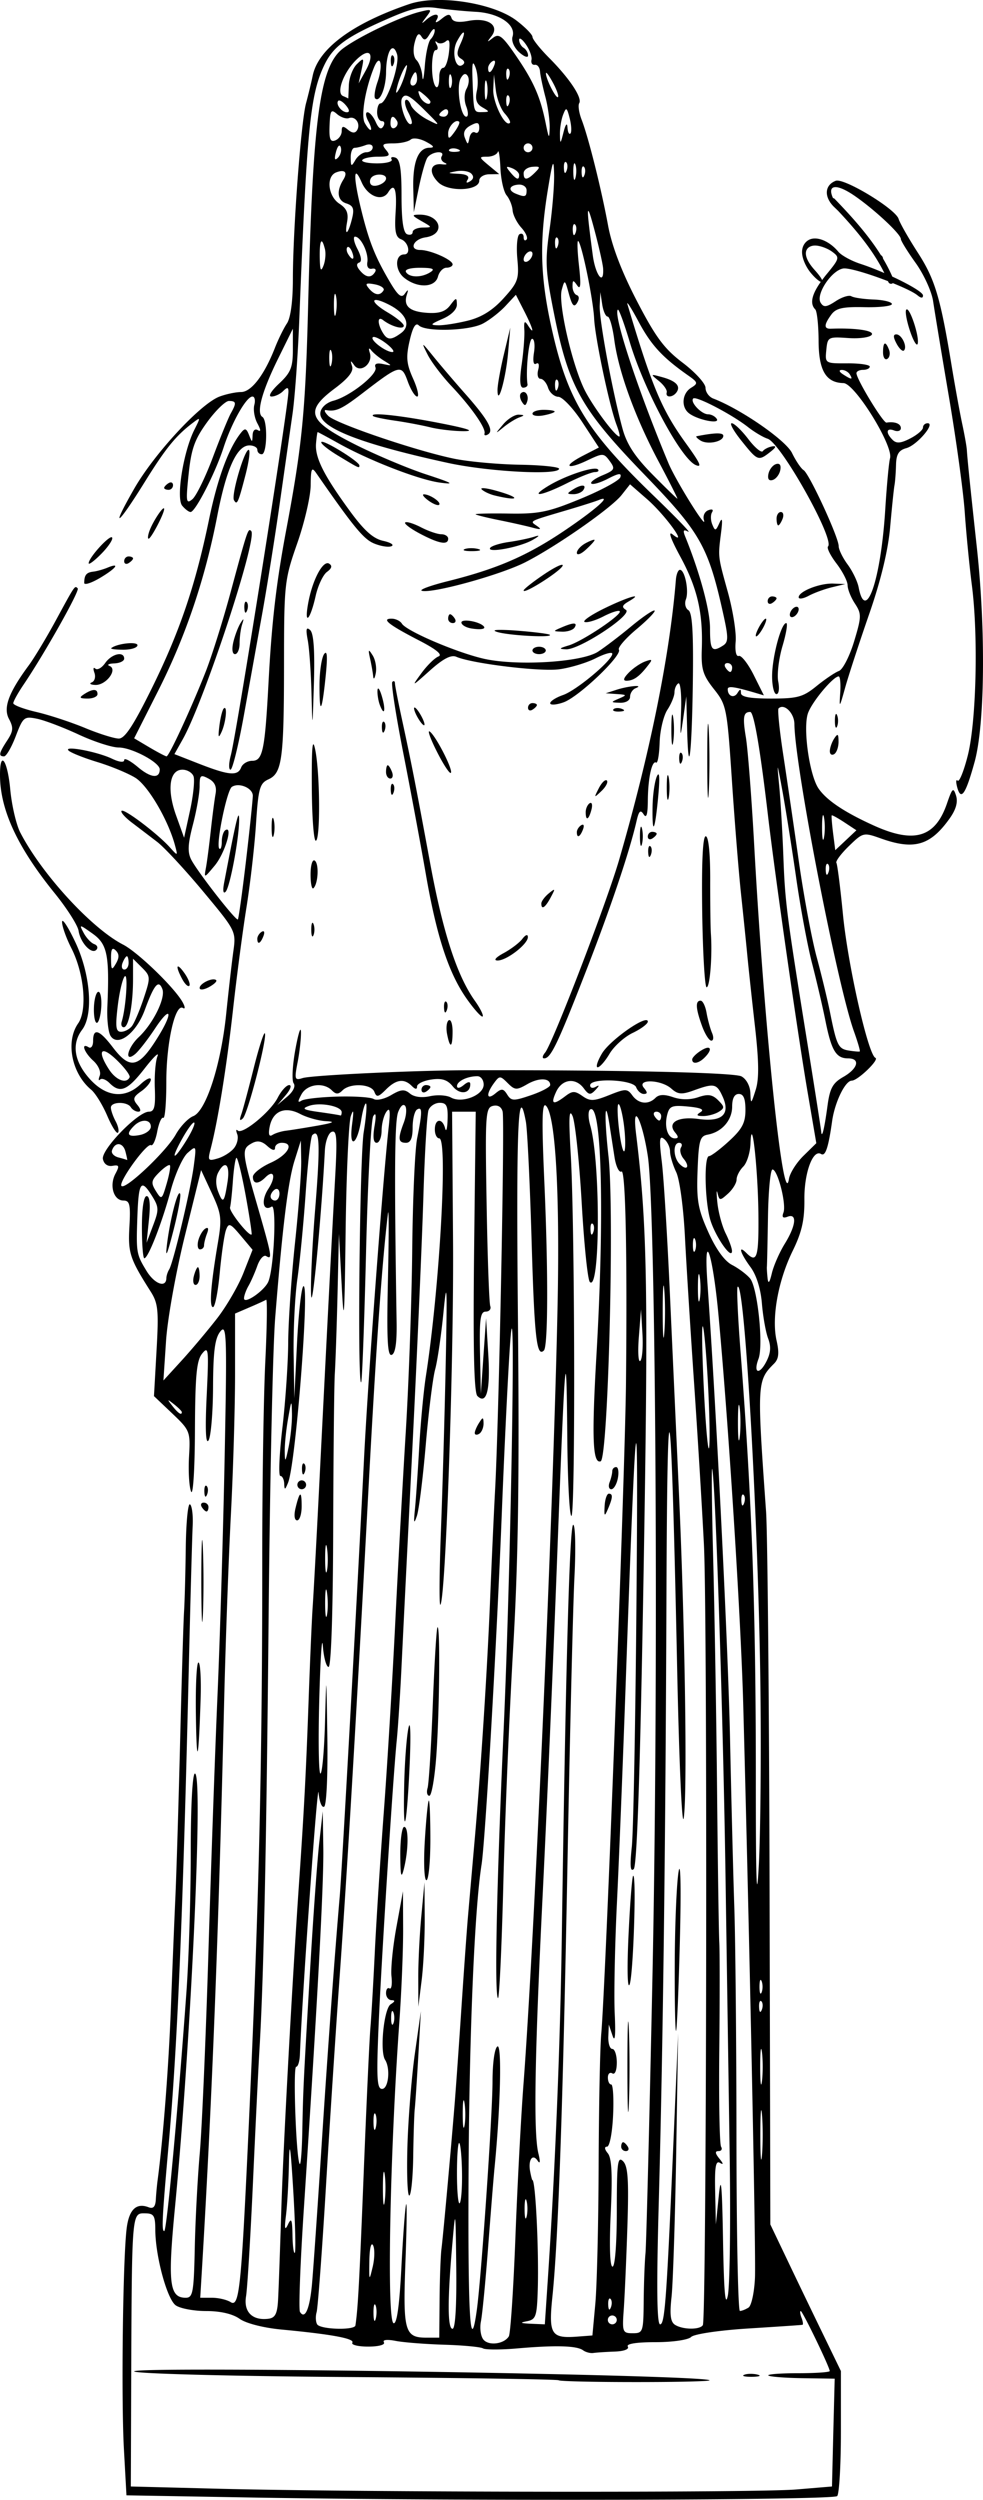 <svg xmlns="http://www.w3.org/2000/svg" viewBox="0 0 395.22 1004.1" version="1.0"><path d="M177.75 0c-4.98-.099-9.65.433-13.25 1.656-22.81 7.744-36.55 17.934-38.78 28.75-.55 2.681-1.77 7.691-2.69 11.125-2.03 7.626-5.28 51.151-5.28 70.63 0 8.82-.91 15.53-2.37 17.72-1.3 1.93-3.47 6.34-4.82 9.78-4.3 10.98-9.5 17.79-13.654 17.81-2.144.01-6.063.84-8.687 1.84-7.675 2.92-26.244 22.97-34.313 37.07-9.688 16.92-6.817 15.09 4.25-2.72 8.45-13.6 12.524-18.61 19.282-23.75 3.28-2.5 3.287-2.42.687 2.75-4.408 8.76-7.39 27.44-4.875 30.46 1.164 1.41 2.67 2.54 3.375 2.54 1.905 0 9.933-15.64 13.25-25.85 3.292-10.13 9.18-20.53 11.625-20.53.9 0 1.24 1.51.75 3.38-.49 1.86.05 5.19 1.22 7.37 1.42 2.65 1.5 3.56.19 2.75-1.14-.7-2.02.13-2.1 2-.12 3.06-.21 3.06-1.44-.06-1.054-2.69-1.638-2.87-3.214-.91-4.996 6.22-9.425 18.25-12.875 34.91-5.488 26.51-11.79 45.05-23.031 67.81-7.305 14.79-10.803 20.13-13.219 20.13-1.809 0-7.887-1.89-13.5-4.22S19.839 287.2 14.688 286c-5.152-1.2-9.344-2.78-9.344-3.53s1.84-4.08 4.094-7.41c8.42-12.42 22.72-37.81 21.812-38.72-1.212-1.21-.971-1.56-8.906 13.04-3.734 6.86-8.576 14.89-10.75 17.84-8.153 11.04-10.382 17.08-7.97 21.59 1.838 3.44 1.717 4.88-.718 8.6-3.352 5.11-3.594 6.4-1.281 6.4.9 0 3.015-3.66 4.718-8.12 2.942-7.71 3.378-8.05 8.626-6.97 3.039.63 10.55 3.49 16.687 6.34s13.367 5.19 16.063 5.19c5.273.01 16.5 5.98 16.5 8.78 0 3.83-3.592 3.46-8.781-.91-3.028-2.54-5.5-3.83-5.5-2.84 0 1.09-1.95.88-4.907-.53-6.044-2.89-19.913-5.45-17.406-3.22.98.88 6.197 2.95 11.594 4.59 5.397 1.65 12.235 4.47 15.187 6.29 5.093 3.13 13.189 16.89 15.938 27.09 1.189 4.41 1.152 4.41-2.032.88-4.991-5.54-18.43-15.7-19.437-14.69-.497.49 1.343 2.6 4.094 4.69 2.75 2.08 7.343 5.58 10.219 7.78 2.875 2.2 11.207 11.18 18.5 19.93 13.16 15.8 13.252 15.96 12.124 24.07-.624 4.49-1.917 15.8-2.874 25.12-2.097 20.42-8.117 39.06-13.282 41.06-1.988.78-5.151 4.09-7 7.38-3.788 6.74-20.188 22.28-21.812 20.66-1.42-1.42 10.185-17.46 11.875-16.41.729.45 1.852-2.02 2.5-5.47s1.75-5.92 2.437-5.5c.687.42 1.219-6.2 1.219-14.69 0-15.62 3.575-31.36 6.687-29.43.942.58.9-.43-.124-2.29-3.223-5.83-17.99-20.11-23.97-23.18-12.663-6.52-32.687-28.33-41.312-45-1.626-3.15-3.438-10.93-4.031-17.29-1.108-11.86-4.16-16.11-4.125-5.74.046 13.91 6.99 28.9 21.938 47.34 4.987 6.15 9.323 12.97 9.656 15.16.739 4.84 5.262 9.64 7.156 7.62.759-.81.363-1.84-.875-2.28s-3.135-2.45-4.22-4.47c-1.91-3.57-1.8-3.56 3.595.28 5.946 4.23 6.806 8.64 5.906 29.59-.21 4.91.39 10.08 1.313 11.5 2.923 4.53 10.309-1.1 13.75-10.46 3.765-10.25 5.545-12.33 7.062-8.38 1.369 3.57-3.691 13.84-9.531 19.34-4.6 4.34-5.878 10.47-1.406 6.76 1.443-1.2 5.058-5.83 8.03-10.32 6.186-9.34 7.443-6.83 1.47 2.94-7.996 13.07-11.432 13.92-18.5 4.66-5.412-7.1-7.906-7.9-7.906-2.57 0 2.02-.8 3.17-1.782 2.57-3.241-2.01-1.857 2.05 1.844 5.4 2.064 1.87 3.19 4.48 2.594 6.03-.577 1.51-.503 2.19.156 1.53.659-.65 2.356-.01 3.78 1.41 4.256 4.26 7.182 3.05 14.126-5.87 3.629-4.67 5.946-6.87 5.156-4.91s-1.27 7.79-1.062 12.94c.297 7.4-.203 9.34-2.375 9.34-4.423 0-19.27 15.28-18.5 19.03.408 1.99 1.913 3.06 3.844 2.72 2.706-.47 2.893 0 1.187 3.19-2.527 4.72-.724 10.75 3.219 10.75 2.54 0 2.909 1.6 2.406 10.5-.597 10.56.14 12.83 8.563 26.09 2.98 4.7 3.257 7.6 2.344 23.66l-1.032 18.31 7.344 6.97c7.169 6.82 7.325 7.23 6.75 17.37-.324 5.72.034 12.01.812 13.97.797 2.01 1.492-8.56 1.563-24.18.1-22.43.645-28.42 2.906-31.22 2.57-3.18 2.71-1.81 1.813 17.03-.643 13.48-.38 19.6.75 17.84.946-1.47 1.766-11.1 1.812-21.4.065-14.32.743-19.59 2.906-22.32 2.595-3.27 2.737 1 1.75 50.88-.591 29.93-1.888 72.87-2.874 95.44-.987 22.57-2.618 69.15-3.657 103.5-1.04 34.34-2.602 70.46-3.47 80.28-.865 9.81-1.766 26.86-2 37.9-.377 17.96-.758 20.1-3.623 20.1-6.593 0-7.285-5.77-4.344-36.25 6.488-67.27 11.412-174.32 8.03-174.31-.995 0-1.687 13.02-1.686 31.78 0 17.46-.77 42.55-1.72 55.75-3.43 47.7-7.936 96.25-8.937 96.25-1.117 0-.853-5.22 1.78-34.78 3.556-39.89 5.729-91.57 8.127-192.69.628-26.5 1.323-51.66 1.53-55.88s-.286-8.06-1.093-8.56-1.561 7.35-1.687 17.47c-.127 10.12-.436 21.6-.688 25.53s-.97 27.63-1.594 52.66c-.623 25.02-1.481 53.11-1.906 62.43-.425 9.33-1.24 29.39-1.812 44.6-.868 23.04-3.142 52.52-5.313 68.72-.263 1.96-.594 5.43-.72 7.75-.16 2.96-1.022 3.91-2.905 3.18-4.931-1.89-7.85.88-8.812 8.38-1.523 11.87-2.236 68.17-1.126 88.62l1.032 18.71 51.716.9c82.15 1.4 232.4 1.1 234.03-.6.82-.8 1.5-12.44 1.5-25.85v-24.37l-7.37-15.19c-4.06-8.34-10.45-21.59-14.19-29.44l-6.81-14.25-.31-135.62c-.18-74.59-.82-142.41-1.41-150.76-3.68-51.66-3.61-52.57 3.19-59.37 1.92-1.92 2.17-4.24 1.03-9.31-2.06-9.15.62-24.02 6.47-35.97 3.7-7.56 4.79-12.39 4.72-20.75-.1-10.62 3.43-20.22 6.71-18.19 1.73 1.07 2.93-2.49 4.44-13.22 1.08-7.61 5.27-16.25 7.91-16.25 2.39 0 11.2-8.48 9.5-9.15-2.9-1.15-11.08-37.27-13.06-57.63-1.05-10.72-2.23-20.04-2.63-20.69s1.87-3.68 5.03-6.75c5.66-5.48 5.84-5.55 12.85-3.06 13.36 4.76 19.89 2.87 27.65-8.03 2.56-3.59 3.39-6.58 2.57-9.19-1.09-3.42-1.51-3.05-3.63 3.13-4.7 13.74-13.18 16.28-29.5 8.87-11.73-5.32-18.8-10.04-22.09-14.75-3.75-5.34-6.45-24.7-4.25-30.5 1.77-4.69 10.11-14.62 12.28-14.62.6 0 .88 3.01.62 6.69-.43 6.21-.3 6.06 2-2.22 1.37-4.91 5.73-18.21 9.66-29.54 4.68-13.48 7.58-25.48 8.41-34.78.69-7.81 1.47-15.4 1.74-16.87.28-1.47.55-5.2.63-8.28.1-4.24 1.12-5.87 4.16-6.69 4.21-1.14 11.79-10 8.56-10-1.03 0-1.88.76-1.88 1.72 0 .95-2.29 2.93-5.09 4.37-3.83 1.98-5.58 2.14-7.12.6-2.9-2.9-2.55-5 .62-3.78 1.47.56 2.69.15 2.69-.94 0-1.8-2.42-2.74-5.78-2.22-1.33.2-12.04-17.4-12.07-19.84-.01-.74 1.19-1.35 2.66-1.35s2.69-.57 2.69-1.31-4.05-1.34-9-1.31c-8.96.04-9 .02-8.47-5.35.51-5.25.74-5.37 8.81-4.81 4.61.32 8.81-.28 9.47-1.34 1.03-1.67-6.5-2.78-16.44-2.41-2.87.11-2.82-1.59.16-5.65 1.9-2.6 4.6-3.2 13.37-3 6.05.13 11-.43 11-1.26 0-.82-3.26-1.65-7.28-1.81-4.01-.15-8.06-.73-9-1.31-.93-.58-3.78.31-6.31 1.97-3.76 2.46-4.86 2.57-6.06.62-2.05-3.31 4.37-13.01 9.09-13.75 2.21-.34 10.57 2.22 18 5.1.04.1.08.21.13.31.23.6.9.89 1.5.66.11-.05.22-.12.31-.19 4.48 1.81 8.37 3.64 9.91 4.9 1.46 1.21 2.21 1.21 2.21.04 0-1.19-5.55-4.43-12.34-7.57a64.708 64.708 0 00-3.72-7.21c-.03-.6-.37-1.11-.87-1.41-4.94-7.89-11.48-15.227-18.6-22.596-.17-.186-.41-.273-.65-.313-2.43-5.318 1.21-6.02 8.59-.968 8 5.48 18.69 15.437 18.69 17.406 0 .716 2.66 5.03 5.93 9.59 3.28 4.56 6.46 11.48 7.04 15.38s3.42 21.14 6.34 38.31 5.8 38.05 6.38 46.41c.57 8.35 1.86 21.6 2.87 29.43 2.62 20.3 1.78 54.86-1.66 68.38-1.57 6.21-3.4 10.72-4.06 10.06s-.75.49-.22 2.53c1.52 5.8 3.42 3.07 7.03-10.03 4.12-14.92 4.53-52.95.91-86.12-2.81-25.81-3.8-35.51-4.03-39.25-.09-1.47-.96-6.27-1.91-10.69-.94-4.42-2.84-14.88-4.22-23.22-4.48-27.23-6.68-34.62-13.53-45.22-3.71-5.74-7.22-11.882-7.78-13.654C360 83.868 339.3 71.358 336 72.626c-3.77 1.444-4.58 5.024-2.31 8.5.05.125.12.241.22.343l.06.062.06.094c.38.518.82 1.031 1.35 1.531l1.59 1.532c5.95 6.334 11.29 12.636 15.41 19.282 1.16 1.88 2.23 3.77 3.18 5.72-3.27-1.42-6.65-2.74-9.75-3.75-3.6-1.18-7.55-3.37-8.78-4.85-3.37-4.053-8.18-6.168-11.31-4.965-1.8.691-3.26 2.543-3.25 5.155.01 2.83 1.83 6.31 3.47 8.28 1.73 2.09 3.24 3.32 4.06 3.66-3.7 5.2-4.44 8.84-2.22 11.06.71.71 1.32 6.44 1.34 12.72.05 11.83 2.95 16.73 10 16.88 4.58.09 20.17 25.26 18.72 30.21-.45 1.57-1.32 10.88-1.93 20.69-1.76 28.11-7.85 45.86-10.69 31.13-.46-2.37-2.46-6.52-4.44-9.19-1.97-2.67-3.59-5.99-3.59-7.38 0-3.52-11.82-29.09-14.1-30.5-1.02-.63-3.12-3.72-4.65-6.87-2.51-5.14-20.53-17.61-31.66-21.88-1.71-.65-3.12-2.59-3.12-4.31s-4.12-6.24-9.16-10.06c-7.48-5.67-10.88-10.26-18.47-24.88-6.16-11.87-10.04-22.073-11.56-30.309-2.74-14.83-7.91-35.447-10.63-42.469-1.07-2.78-1.5-5.753-.96-6.624 1.3-2.114-3.88-9.936-12.1-18.188-3.68-3.696-6.69-7.475-6.69-8.406 0-.932-2.88-3.878-6.4-6.563-6.42-4.895-18.98-8.063-29.94-8.28zm-6.22 2.938c1.33-.025 2.65.072 4.06.28 4 .591 11.08 1.278 15.72 1.532 9.38.512 16.28 5.191 14.75 10-.53 1.678.63 4.381 2.66 6.219 1.98 1.788 3.59 2.388 3.59 1.312 0-1.075-.8-2.456-1.78-3.062-.98-.607-1.81-2.046-1.81-3.188s1.23-.314 2.72 1.813 2.51 4.907 2.25 6.187c-.27 1.281.32 2.175 1.34 2s1.97 1.041 2.09 2.688c.13 1.647 1.09 6.199 2.13 10.125 1.04 3.925 1.83 9.556 1.75 12.5-.13 4.693-.33 4.476-1.59-1.782-2.17-10.732-4.9-16.881-11.97-27.187-5.49-7.991-6.83-9.047-9.25-7.156-2.46 1.917-2.55 1.843-.6-.657 3.41-4.366-1.44-7.64-9.18-6.187-4.21.789-6.35.416-6.88-1.156-.6-1.777-1.48-1.68-4.06.406-1.91 1.542-2.74 1.722-1.97.437 1.73-2.881-1.02-2.881-4.25 0-1.96 1.752-1.94 1.498.09-1.187 2.45-3.228 2.32-3.34-2.68-2.094-7.57 1.886-24.1 9.757-30.63 14.594-9.42 6.981-12.25 27.627-14.12 102.44-1.09 43.43-2.37 56.74-8.82 90.99-3.97 21.11-5.82 36.79-7.09 60.66-1.48 27.82-2.34 32.12-6.56 32.12-1.887 0-3.906 1.19-4.471 2.66-1.354 3.53-4.848 3.25-16.875-1.44l-9.969-3.9 3.375-6c8.69-15.51 30.2-80.9 27.5-83.6-1.253-1.25-1.409-.83-8.25 24.47-3.051 11.29-7.58 25.75-10.094 32.13-5.731 14.54-14.687 33.9-15.687 33.9-.416 0-3.534-1.63-6.907-3.62l-6.124-3.63 9.624-19.03c11.082-21.91 18.883-44.98 23.782-70.25 3.715-19.17 7.924-28.37 12.936-28.37 1.75 0 3.19.8 3.19 1.78s.8 1.78 1.78 1.78c2.18 0 2.41-13.67.25-15-2.51-1.55-.26-10.04 6.19-23.16l6.06-12.28v8.44c0 7.15-.87 9.24-5.56 13.62-3.22 3.01-4.49 5.19-3.03 5.19 1.38 0 3.47-.98 4.65-2.16 1.67-1.66 2.16-1.61 2.16.16 0 5.97-20.819 137.27-23.158 146.06-.848 3.19-.906 5.82-.124 5.82.781 0 3.201-9.83 5.374-21.85 2.178-12.02 5.488-30.43 7.378-40.9 1.89-10.48 5.03-30.16 6.97-43.72 1.93-13.57 4.26-29.91 5.18-36.28.93-6.38 2.16-23.24 2.72-37.47 3.04-76.99 4.37-90.737 10-102.63 3.7-7.789 8.93-11.547 26.57-19.185 6.68-2.895 10.68-4.114 14.65-4.187zm2.88 8.75c.21-.062.36.113.37.5.03 1.03-.7 2.63-1.62 3.562-.93.932-1.97 5.687-2.35 10.594-.37 4.906-.82 6.877-1 4.375-.17-2.503-1.24-5.457-2.34-6.563-1.2-1.195-1.52-3.998-.78-6.937.88-3.515 1.68-4.265 2.72-2.594 1.13 1.834 1.86 1.602 3.37-1 .67-1.147 1.26-1.835 1.63-1.937zm11.87 1.374c.54-.139.27 1.441-1.12 4.5-1.65 3.617-1.61 4.902.22 6.032 1.5.929 1.66 1.822.46 2.562-2.77 1.715-4.35-5.371-2.12-9.531 1.22-2.287 2.14-3.454 2.56-3.563zm-6.37 3.126c.86-.218 1.01 1.29.59 4.906-.4 3.386-1.41 6.156-2.28 6.156-.88 0-1.6 1.564-1.6 3.469 0 7.262-2.69 4.712-2.9-2.75-.12-4.315.52-7.844 1.44-7.844.91 0 1.08-1.023.37-2.25-.7-1.227-.61-1.634.19-.906.8.727 2.38.581 3.5-.344.27-.228.49-.387.69-.437zm-22.07 3.187c.61-.045 1.25.697 1.78 2.375 1.26 3.943-4.07 19.768-6.65 19.781-.74.004-1.34 1.6-1.35 3.563 0 1.962.87 3.562 1.91 3.562s1.29.958.56 2.125c-.89 1.445-1.84.878-3.03-1.781-.96-2.148-2.44-3.906-3.31-3.906s-.74 1.6.31 3.562c2.25 4.197.92 4.905-1.4.75-1.6-2.852.16-13.504 3.65-22.156 2.55-6.329 3.88-1.209 1.47 5.688-1.07 3.082-1.48 6.045-.94 6.593 1.83 1.823 4.32-4.168 4.38-10.5.05-5.713 1.29-9.557 2.62-9.656zm-10.43 1.906c2.04-.33 2.19 2.441-.41 7.125l-2.81 5.094 1.15-5.344c1.1-5.028.99-5.183-1.87-2.375-1.67 1.644-3.11 5.454-3.22 8.469s-.22 5.419-.22 5.344-.94-.529-2.09-1c-2.97-1.21.3-9.874 5.59-14.844 1.63-1.531 2.95-2.319 3.88-2.469zm10.25.938c-.37.134-.59 1.089-.54 2.5.09 2.078.53 2.517 1.1 1.093.51-1.287.44-2.844-.16-3.437-.15-.148-.28-.201-.4-.156zm40.96 2.156c.49.012.56.684.1 1.875-1.19 3.091-2.47 3.66-2.47 1.094 0-.924.78-2.151 1.75-2.75.25-.157.46-.223.62-.219zm-8.4 1.125c.21-.139.54.455 1 1.688.87 2.367 1.12 6.48.53 9.156-.79 3.579-.22 5.367 2.16 6.75 3.01 1.75 3 1.887.09 1.937-3.62.063-3.51.362-4-12.375-.18-4.66-.14-6.925.22-7.156zm-26.72.688c.25-.023.11.906-.41 2.843-.65 2.454-1.93 5.653-2.84 7.125-1.15 1.86-1.27 1.319-.44-1.781.66-2.453 1.94-5.653 2.85-7.125.43-.698.69-1.049.84-1.062zm40.56 1.406c.12-.045.26-.023.41.125.59.593.64 2.149.12 3.437-.57 1.424-.97.985-1.06-1.094-.06-1.41.17-2.334.53-2.468zM167 29.031c.39 0 .69 1.216.69 2.688s-.77 2.656-1.72 2.656-1.25-1.184-.69-2.656c.57-1.472 1.33-2.688 1.72-2.688zm52.59.219c.29-.096 1.4 1.532 2.72 3.969 1.51 2.785 2.44 5.373 2.03 5.781-.78.788-4.96-7.473-4.84-9.594 0-.086.05-.142.09-.156zm-32.5.5c.35.045.66.304.97.812.68 1.1.47 3.39-.47 5.063-1.01 1.811-1.05 4.712-.12 7.156.87 2.292.86 4.094 0 4.094-2.33 0-4.1-12.105-2.25-15.406.69-1.228 1.3-1.793 1.87-1.719zm-6.06.094c.11.04.22.224.35.531.49 1.227.49 3.242 0 4.469-.5 1.226-.91.203-.91-2.25 0-1.84.24-2.87.56-2.75zm17.56.094l.75 6.218c.41 3.435 2.01 7.683 3.57 9.406 1.55 1.724 2.49 3.424 2.09 3.813-1.92 1.852-6.94-8.302-6.69-13.531l.28-5.906zm-3.28 2.374c.12-.039.24.214.38.75.45 1.718.45 4.502 0 6.219-.45 1.718-.81.31-.81-3.125 0-2.361.18-3.756.43-3.844zm-26.97 4.313c.24-.098.87.338 2 1.281 1.5 1.241 2.72 2.567 2.72 2.938 0 1.999-3.35.251-4.31-2.25-.47-1.225-.64-1.871-.41-1.969zm35.72 1.656c.12-.045.26.008.41.157.59.592.64 2.118.12 3.406-.57 1.423-.97 1.016-1.06-1.063-.06-1.41.17-2.365.53-2.5zm-40.94.125c1.31.004 3.38 1.666 7.26 5.5 6.94 6.861 6.99 6.975 1.56 4.188-3.07-1.577-6.12-4.227-6.75-5.875-.64-1.649-1.58-2.547-2.13-2-.54.547-.08 2.744 1.06 4.875 1.15 2.13 1.75 4.188 1.35 4.594-1.7 1.698-5.23-7.926-3.78-10.313.38-.626.84-.97 1.43-.969zm-26.87 1.969c.58-.116 1.79.691 2.87 2 1.41 1.696 1.53 2.719.35 2.719-2.16 0-4.68-3.388-3.44-4.625a.445.445 0 01.22-.094zm42.84 3.531c.64-.107 1.1.315 1.1 1.094 0 1.039-.8 1.875-1.78 1.875-.99 0-1.79-.349-1.79-.781 0-.433.8-1.3 1.79-1.906.24-.152.47-.246.68-.282zm48.53 0c.42-.026.8 1.144 1.44 3.688.7 2.778.82 5.493.28 6.031-.53.538-1.07-.557-1.18-2.437-.13-2.096-.76-1.343-1.6 1.937-1.23 4.857-1.36 4.922-1.44.875-.04-2.453.53-6.011 1.29-7.938.53-1.371.89-2.135 1.21-2.156zm-93.84.813c.41.044.97.442 1.72 1.093 1.51 1.309 3.68 2.04 4.81 1.626 2.59-.943 4.8 2.368 3.25 4.874-.79 1.279-1.96 1.21-3.68-.218-1.98-1.643-2.5-1.501-2.5.625 0 1.487-1.18 3.143-2.6 3.687-2 .769-2.5-.579-2.28-6 .17-4.202.37-5.785 1.28-5.687zm24.13 2.219c.44-.02 1.01.511 1.68 1.593.57.914.22 2.165-.78 2.781-.99.617-1.81-.126-1.81-1.656 0-1.763.34-2.694.91-2.718zm25.81 1.687c.34-.036.65.06.9.313.35.345-.51 2.19-1.9 4.093-2.12 2.894-2.53 2.967-2.53.531 0-2.24 2.04-4.782 3.53-4.937zm7.78.844c.89-.109 1.19.485 1.19 1.906 0 1.564-.75 2.404-1.66 1.844-.91-.561-1.93.395-2.28 2.125-.6 2.965-.69 2.95-1.84.031-.83-2.092-.09-3.702 2.28-4.969 1.05-.562 1.78-.872 2.31-.937zm-24.69 6.156c1.25.024 2.92.487 4.47 1.313 3.22 1.71 3.58 2.387 1.38 2.406-4.52.039-6.76 5.72-6.5 16.406l.22 9.5 2-9.812c1.1-5.398 2.64-10.836 3.43-12.063 1.64-2.528 7.34-3.114 5.78-.594-.55.898.02 2.079 1.25 2.625 1.24.546.71.811-1.15.594-4.73-.551-5.51 3.216-1.5 7.219 3.98 3.987 16.5 3.489 16.5-.657 0-1.365 1.79-2.529 4-2.562l4.03-.062-4.22-3.5c-4-3.33-4.03-3.5-.59-3.5 1.99 0 3.89-.872 4.25-1.938.35-1.066.83 1.842 1.03 6.469.2 4.626 1.31 9.572 2.5 11 1.18 1.428 2.27 4.133 2.4 6 .14 1.866 1.74 5.017 3.53 7 1.8 1.983 2.72 4.133 2.07 4.781s-1.16.203-1.16-1-.77-1.72-1.69-1.156c-.91.564-1.28 5.009-.84 9.876.74 8.14.3 9.39-5.5 15.81-4.33 4.79-8.79 7.6-14.22 8.97-4.35 1.09-9.73 1.94-12 1.91-3.55-.06-3.31-.43 1.69-2.6 3.51-1.52 5.75-3.77 5.72-5.72-.06-2.96-.25-2.94-2.69.28-1.92 2.55-4.42 3.36-9.25 3.04-7.1-.48-9.62-2.71-8.19-7.25.72-2.27.56-2.34-.84-.38-1.35 1.9-2.79.67-6.31-5.37-5.68-9.72-8.09-15.824-11.16-28.316-3.25-13.211-3.19-18.773.13-11.156 2.49 5.746 8.3 7.938 10.71 4.031 2.5-4.042 3.55-1.252 2.97 8-.48 7.709-.01 10.049 2.22 10.906 2.98 1.144 4 6.065 1.25 6.065-3.78 0-3.84 6.31-.09 9.34 5.33 4.32 12.47 4.09 13.65-.44.52-1.96 2.05-3.56 3.41-3.56s2.48-.61 2.47-1.34c-.02-1.85-8.9-5.78-13-5.78-4.64 0-2.85-4.341 2.09-5.066 8.31-1.219 6.15-9.212-2.47-9.125-3.16.032-3.08.333.88 2.593 4.4 2.518 4.43 2.532.47 2.594-2.21.035-4.03.862-4.03 1.813 0 .95-1 1.344-2.22.875-1.53-.587-2.25-5.419-2.25-15.406 0-10.817-.63-14.751-2.47-15.376-1.36-.461-2.03-.144-1.5.719.53.864-2.11 1.594-5.85 1.594-3.73 0-6.42-.608-5.96-1.344.45-.736 3.3-1.343 6.31-1.343 4.65 0 5.14-.408 3.25-2.688-1.89-2.275-1.47-2.656 2.97-2.656 2.87 0 6-.702 6.93-1.532.36-.314.94-.451 1.69-.437zm45.5 1.969c.98 0 1.78.8 1.78 1.781s-.8 1.781-1.78 1.781-1.78-.8-1.78-1.781.8-1.781 1.78-1.781zm-64.19.437c1.02-.087 1.72.342 1.72 1.157 0 1.086-1.14 1.968-2.56 1.968s-3.4 1.408-4.4 3.125c-1.63 2.789-1.83 2.679-1.88-.906-.03-2.208.66-4 1.56-4s2.92-.498 4.47-1.094c.39-.149.76-.221 1.09-.25zm-11.74.469c.24-.074.45.124.62.625.43 1.287-.09 3.182-1.12 4.219-1.33 1.324-1.56.624-.79-2.344.4-1.508.88-2.377 1.29-2.5zm45.74 1.094c.62-.026 1.33.086 1.97.344 1.43.569.99.976-1.09 1.062-1.88.077-2.94-.345-2.34-.938.29-.296.85-.443 1.46-.468zm45.13 5.468c.12-.044.26-.023.41.126.59.592.64 2.149.12 3.437-.57 1.423-.98.985-1.06-1.094-.06-1.41.16-2.334.53-2.469zm3.72.532c.1-.01.22.135.34.437.49 1.208.52 3.608.07 5.344-.46 1.736-.84.756-.88-2.187-.03-2.208.16-3.566.47-3.594zm-8.59.25c.23-.044.33 1.408.4 4.125.12 4.365-.71 14.411-1.84 22.312-1.85 12.839-1.65 16.459 1.87 33.999 5.84 29.1 10.92 38.11 36.1 64.16 22.88 23.67 25.91 29.07 32.03 56.87 1.94 8.84 1.91 10.63-.25 12-4.48 2.84-5.22 1.85-5.22-6.93 0-7.25-4.05-22.21-9.94-36.76-1.06-2.62-.79-3.1 1.16-2.06 1.39.74-4.85-5.73-13.85-14.4-26.94-25.98-34.45-38.18-40.84-66.35-4.79-21.1-5.22-35.201-1.75-56.498 1.17-7.142 1.78-10.404 2.13-10.468zm12 1c.12-.045.25.008.4.156.59.593.67 2.118.16 3.406-.57 1.424-1.01.985-1.1-1.094-.05-1.41.17-2.334.54-2.468zm-19.26.094c2.09-.07 1.96.389 0 2.343-3.17 3.176-4.59 3.271-4.59.281 0-1.263 1.59-2.413 3.56-2.562.39-.029.74-.053 1.03-.062zm-11.09.093c.28-.028.86.148 1.78.5 1.61.618 2.91 1.843 2.91 2.719 0 2.294-1.03 1.971-3.6-1.125-1.17-1.42-1.55-2.047-1.09-2.094zm-18.75 1.594c1.78-.023 3.47.379 4.19 1.094 1.12 1.122.96 2.207-.47 3.093-1.43.883-1.79.641-.97-.687.84-1.354-.42-2.153-3.72-2.313-4.51-.218-4.61-.311-.81-1.031.58-.11 1.19-.148 1.78-.156zm-47.94.094c1.74-.062 2.09 1.226.69 3.469-2.85 4.566-2.37 8.379 1.16 9.5 2.8.89 3.31 2.117 2.4 5.906-1.55 6.463-3.16 7.778-2.06 1.687.66-3.666-.09-5.503-3.09-7.469-4.59-3.005-5.41-10.98-1.28-12.562.87-.334 1.61-.511 2.18-.531zm15.28 1.406c1.37.013 2.6.512 2.6 1.531 0 1.97-4.64 3.893-6.03 2.5-.56-.56-.59-1.718-.07-2.562.63-1.014 2.14-1.482 3.5-1.469zm55.82 4.031c1.8-.135 3.28.883 3.28 2.282 0 2.656-.62 2.865-4.31 1.374-3.3-1.328-2.72-3.373 1.03-3.656zm28.09 10.563c.32-.018 1.13 2.618 2.47 7.656 1.83 6.869 3.42 13.905 3.5 15.625.32 6.94-3.09 2.52-4.16-5.38-1.64-12.187-2.27-17.876-1.81-17.901zm-5.72 5.312c.12-.045.26.008.41.157.59.592.67 2.118.16 3.406-.57 1.423-1.01 1.016-1.1-1.063-.06-1.41.17-2.365.53-2.5zm-88.19 5.031c.05-.016.07 0 .13 0 2.35 0 5.54 6.658 4.94 10.278-.31 1.82.46 2.88 1.84 2.6 1.3-.27 1.87.34 1.25 1.34-1.56 2.52-3.66 2.28-6.12-.69-1.36-1.63-1.45-2.72-.25-3.12 1.16-.39.89-2.4-.72-5.501-1.32-2.53-1.75-4.654-1.07-4.907zm81.07.313c.12-.045.26.008.4.156.6.593.64 2.119.13 3.407-.57 1.422-.98 1.016-1.06-1.063-.06-1.411.16-2.366.53-2.5zm8.72 1.437c.02-.006.06.001.09.032 1.49 1.456 6 23.466 6.38 31.156.38 7.77 6.16 35.16 9 42.62.98 2.6 1.5 4.72 1.12 4.72-1.6 0-10.39-11.73-13.81-18.43-5.06-9.92-10.84-34.94-9.35-40.44 1.18-4.33 1.28-4.29 2.91 1.65 1.27 4.63 2.05 5.5 3.25 3.57.96-1.55.92-2.8-.12-3.16-.95-.33-1.71-1.93-1.69-3.56.02-2.59.27-2.61 1.9-.28 1.36 1.93 1.55-.31.69-8.03-.61-5.52-.78-9.749-.37-9.848zm-103.03.157c.34.11.74 1.083 1.24 3 .46 1.731.2 4.771-.56 6.721-1.05 2.69-1.4 1.94-1.5-3.16-.08-4.48.25-6.745.82-6.561zm198.34 1.656c1.89 0 4.94 1.094 6.78 2.435 3.2 2.34 3.09 2.73-2.34 9.32-.61.73-1.12 1.44-1.63 2.12-.32-.78-1.24-2.1-3-4.06-5.96-6.63-3.3-9.815.19-9.815zm-187.88.563c.49-.129 1.21.706 1.72 2.032 1.21 3.14.17 3.69-1.59.84-.65-1.04-.78-2.28-.31-2.748a.368.368 0 01.18-.124zm73.47 1.782c.48.03.78.39.78 1 0 .98-.8 2.3-1.78 2.91-.98.6-1.78.29-1.78-.69s.8-2.3 1.78-2.91c.37-.23.72-.33 1-.31zm-44.37 6.59c5.04.02 6.11.47 4.12 1.75-3.49 2.26-8.42 2.26-9.81 0-.66-1.07 1.61-1.76 5.69-1.75zm-21 6.35c.52-.06 1.43.05 2.78.31 2.45.47 4 1.57 3.47 2.44-1.4 2.26-3.58 1.96-5.91-.85-1.02-1.23-1.22-1.81-.34-1.9zm93.44 3.43l.74 4.91c.41 2.7 1.4 4.91 2.19 4.91s1.98 4.19 2.66 9.28c1.7 12.82 8.39 31.2 17.81 48.9 4.38 8.23 7.78 14.97 7.56 14.97s-4.75-4.4-10.06-9.78c-7.02-7.11-10.27-12.09-11.97-18.28-4.06-14.83-9.46-43.97-9.19-49.53l.26-5.38zm-106.66.69c.09.01.2.2.31.63.45 1.7.46 4.93.03 7.15-.42 2.22-.79.83-.81-3.09-.01-2.95.18-4.71.47-4.69zm72.69.38l3.34 6.53c3.56 6.97 4.41 10.21 1.53 5.78-1.36-2.1-1.68-1.68-1.47 1.81.15 2.45-.32 8.66-1.06 13.81-.92 6.42-.74 9.38.59 9.38 1.08 0 1.87-.61 1.75-1.34-.81-5.14.52-18.29 1.85-18.29.89 0 1.23 2.49.75 5.53-.54 3.39-.2 5.14.87 4.47 1.03-.63 1.36.39.82 2.47-.52 1.97-.1 3.6.93 3.6s2.41 1.6 3.03 3.56c.63 1.96 2.48 3.61 4.13 3.66 1.65.04 6 4.63 9.65 10.21l6.66 10.16-6.37 3.28c-8.28 4.25-6.69 5.91 1.78 1.88 6.23-2.97 6.56-2.98 8.97.31 2.27 3.11 1.99 3.63-2.97 5.72-3 1.26-4.99 2.73-4.44 3.28s3.54-.31 6.69-1.94c4.3-2.23 5.54-2.38 4.97-.59-.42 1.31-7.54 5.18-15.82 8.59-13.08 5.4-16.85 6.19-28.97 6-7.66-.12-13.7.02-13.4.31.3.3 4.59 1.36 9.5 2.35s10.92 2.34 13.37 3c3.36.89 3.79.73 1.82-.66-3-2.1-3.81-1.68 12.47-6.5 5.39-1.6 10.91-3.35 12.28-3.9 5.8-2.39-.93 3.63-13.6 12.18-15.06 10.16-27.06 15.39-46.9 20.35-7.34 1.83-12.04 3.59-10.44 3.93 4.62.99 31.55-6.47 41.4-11.46 12.37-6.27 34.68-21.82 38.79-27.04l3.4-4.31 6.88 6c7.23 6.31 16.76 19.43 10.28 14.16-2-1.63-.88 1.64 3.06 8.9 6.83 12.59 9.14 22.51 8.63 37.1-.29 8.1.43 10.48 4.87 16.09 5.07 6.4 5.29 7.48 7.25 36.88 1.11 16.66 2.76 37.12 3.66 45.46.89 8.35 2 19.16 2.47 24.07.46 4.9 1.85 17.85 3.09 28.75 1.65 14.53 1.73 21.44.31 25.87-1.84 5.78-1.95 5.85-2.12 1.22-.11-2.81-1.61-5.63-3.6-6.69-2.9-1.55-49.33-2.59-109.87-2.46-21.46.04-62.93 2-66.56 3.15-3.21 1.02-3.34.53-1.97-6.53.81-4.2 1.39-9.61 1.31-12.06-.08-2.46-1.08.74-2.25 7.12s-1.48 12.49-.69 13.56c.86 1.17-.17 3.33-2.56 5.35l-4 3.41 3.41-4.04c1.87-2.2 2.48-4 1.37-4s-3.18 2.28-4.62 5.07c-2.98 5.76-14.277 15-16.098 13.18-.663-.66-.751 0-.187 1.47s-.002 3.97-1.25 5.56c-1.248 1.6-4.158 3.46-6.5 4.16-3.967 1.18-4.169.94-2.937-3.81 2.999-11.58 6.477-33.3 9-55.97 1.474-13.25 3.906-31.71 5.406-41.03 1.496-9.32 3.226-24.3 3.816-33.28.96-14.59 1.5-16.55 5.03-18.16 5.48-2.5 6.22-8.08 6.25-46.47.02-32.23.2-33.69 5.34-48.4 2.92-8.34 5.33-18.78 5.38-23.19.07-6.85.39-7.58 2.25-4.91 14.82 21.37 18.95 26.39 23.06 28.16 2.65 1.14 5.85 1.68 7.12 1.19 1.28-.5-.17-1.48-3.25-2.16-4.11-.91-7.7-4.15-13.59-12.22-10.37-14.21-13.9-21.26-13.44-26.91.21-2.51.51-4.56.66-4.56s3.84 1.98 8.19 4.41c12.54 7.01 32.43 14.72 40.93 15.87 6.3.86 5.22.22-5.56-3.31-7.36-2.41-20.22-7.83-28.56-12.03-18.95-9.54-20.32-13.35-8.13-22.47 5.47-4.09 7.63-6.84 6.97-8.91-.78-2.45-.64-2.53.85-.43 2.44 3.44 7.64-.65 6.28-4.94-.59-1.84-.37-2.25.56-1.06.83 1.06 3.1 2.94 5.06 4.15 3.48 2.15 3.47 2.17-.31 1.38-2.57-.54-3.59-.08-3.03 1.37 1.02 2.67-10.22 11.59-16.85 13.35-2.81.74-5 2.69-5.31 4.75-.88 5.95 15.78 12.53 51.28 20.25 16.4 3.56 44.69 5.05 44.69 2.34 0-.74-7.12-1.48-15.84-1.62-8.72-.15-20.56-1.23-26.32-2.41-15.14-3.1-47.49-14.08-50.62-17.19-1.47-1.46-1.86-2.52-.88-2.34 3.93.72 6.27-.36 14.63-6.78 15.06-11.56 15.66-11.71 18.19-4.72 1.21 3.34 2.91 6.06 3.78 6.06s.15-3.23-1.63-7.19c-2.66-5.95-2.92-8.58-1.4-15.21 1.25-5.48 2.43-7.44 3.69-6.19 2.68 2.69 20.13 2.22 25.71-.69 2.65-1.38 6.73-4.53 9.07-7.03l4.25-4.56zm-56.44 2.09c.84-.09 2.76.5 5.65 2 6.79 3.51 8.73 8.29 4.6 11.31-3.91 2.86-5.43 2.85-7.19.03-2.33-3.73-2.36-7.07-.03-5.28 3.38 2.61 8.34 3.96 8.34 2.28 0-.85-2.91-3.24-6.46-5.34-4.76-2.81-6.31-4.85-4.91-5zm101.28 1.28c.3.01 2.07 2.9 4.47 7.38 5.05 9.44 9.57 14.36 19.87 21.59 4.04 2.83 4.16 3.24 1.29 5-3.64 2.23-4.13 7.69-.91 10.22 3.36 2.65 12.6 4.55 11.22 2.31-.63-1.02-2.21-1.87-3.5-1.87-2.69 0-7.36-4.96-5.97-6.35 1.12-1.12 15.58 6.42 22 11.47 2.56 2.01 6.11 4.12 7.9 4.69 5.34 1.69 27.1 40.47 24.29 43.28-.57.57.95 3.63 3.4 6.84s4.47 7.15 4.47 8.72 1.29 4.85 2.91 7.32c2.73 4.17 2.74 5.23-.31 15.31-1.81 5.94-4.54 11.25-6.07 11.81s-5.58 3.29-9 6.06c-5.44 4.43-7.67 5.03-18.28 5.03-8.46 0-12.1-.65-12.12-2.21-.03-1.77-.31-1.76-1.44.03-1.4 2.2-3.88 1.2-3.88-1.57 0-1.37 2.33-1.09 10.41 1.25l4.12 1.22-4.12-8.25c-2.28-4.53-4.97-7.94-5.97-7.59-1.07.38-1.58-1.98-1.25-5.81.31-3.56-1.11-12.52-3.16-19.88-4.06-14.65-3.96-13.9-2.68-24.09.64-5.1.42-6.11-.72-3.57-1.44 3.22-1.73 3.27-2.84.54-.69-1.67-.73-3.86-.1-4.88.67-1.09.07-1.44-1.5-.84-1.5.57-2.28 2.32-1.75 4 1.46 4.65-11.36-15.92-14.28-22.91-12.26-29.33-22.3-59.7-20.34-61.65.38-.39 2.54 5.5 4.81 13.09 5.76 19.26 20.63 46.9 26.53 49.34 2.63 1.09 1.81-.72-4.03-8.81-9.66-13.38-13.53-22.54-23.44-55.75-.09-.32-.1-.47-.03-.47zm112.28 2.5c-.04.02-.11.05-.15.1-.56.55.09 4.31 1.43 8.37s2.76 6.48 3.13 5.37c.84-2.54-2.98-14.29-4.41-13.84zm-159.37 7.34l-2.57 10.72c-1.41 5.89-2.56 12.29-2.56 14.25 0 7.24 3.33-4.41 4.25-14.87l.88-10.1zm155.22 2.69c-1.32 0-1.29 1.14.09 3.72 1.09 2.05 2.44 3.28 2.97 2.75 1.47-1.47-.9-6.47-3.06-6.47zm-210.22 1.03c.83-.09 2.96.96 5.09 2.6 2.44 1.87 3.57 3.44 2.53 3.47-2.58.05-9.04-4.8-7.9-5.94.06-.06.16-.11.28-.13zM355.88 138c-.53-.07-.85 1.11-.85 3.53 0 2.02.78 3.21 1.72 2.63s1.24-2.22.69-3.66c-.62-1.61-1.16-2.44-1.56-2.5zm-185.6.59c-.31-.11.31 1.18 1.6 3.75 1.46 2.95 5.78 8.65 9.59 12.69 8.08 8.58 13.97 17.01 13.34 19.09-.24.81.4.97 1.41.35 2.48-1.54-.09-6.05-9.41-16.56-4.13-4.66-9.79-11.3-12.56-14.72-2.42-2.99-3.66-4.48-3.97-4.6zm-37.44 1.94c.11-.01.23.14.35.44.49 1.21.51 3.61.06 5.34-.45 1.74-.84.76-.87-2.19-.03-2.2.16-3.56.46-3.59zm205.6 8.06c1.17-.01 2.61.8 3.22 1.79 1.37 2.21.74 2.21-2.69 0-1.61-1.04-1.81-1.77-.53-1.79zm-75.91 2.07c-.4.11.45.81 2.41 2.4s3.37 3.65 3.12 4.56c-.62 2.31 2.63 2.09 4.1-.28 1.51-2.44-.6-4.45-6.32-5.96-1.9-.51-2.99-.81-3.31-.72zm-38.84 1.81c.12-.05.26.01.4.15.6.6.64 2.15.13 3.44-.57 1.43-.98.99-1.06-1.09-.06-1.41.16-2.37.53-2.5zm-13.35 5c-.29.05-.6.2-.9.5-.59.59-.43 2.1.34 3.34 1.13 1.82 1.55 1.82 2.16 0 .7-2.1-.33-4.04-1.6-3.84zm-118.31 3.59c2.987 0 3.114.8.781 4.94-.96 1.7-4.217 9.65-7.218 17.66-3.002 8-6.715 15.6-8.25 16.87-2.506 2.08-2.665 1.05-1.5-10.09 1.063-10.17 2.411-13.96 7.468-20.91 3.396-4.66 7.331-8.47 8.719-8.47zm126.53 3.56c-2.45 0-4.47.69-4.47 1.54 0 .84 2.02 1.15 4.47.68 2.46-.47 4.44-1.15 4.44-1.53 0-.37-1.98-.69-4.44-.69zm-67.34 1.82c-1.18.05-1.64.28-1.22.68.41.39 4.37 1.22 8.78 1.85 4.42.63 10.85 1.84 14.28 2.69 3.44.84 9.45 1.53 13.38 1.53 4.78 0 1.54-1.07-9.82-3.28-11.89-2.32-21.87-3.64-25.4-3.47zm57.34.12c-1.56-.07-4.38 1.67-6.25 3.88-3.37 3.98-3.35 3.99.19 1.12 1.96-1.59 4.75-3.33 6.22-3.87 2.27-.84 2.26-1.01-.16-1.13zm85.63 3.44c-.98 0 .81 3.2 3.97 7.12 6.47 8.07 6.73 8.16 11.5 4.44 2.39-1.87 2.63-2.57.78-2.25-1.47.26-3.17 1.12-3.75 1.91s-3.22-1.42-5.88-4.91c-2.66-3.48-5.64-6.31-6.62-6.31zm-5.94 4.09c-1.75.03-4.44.4-8.16 1.13-.49.09.2.87 1.53 1.72 2.85 1.8 9.19.5 9.19-1.88 0-.67-.81-.99-2.56-.97zm-158.91 3.38c-.05.01-.09.03-.12.06-.51.51 2.54 2.99 6.75 5.53 8.42 5.08 8.53 5.16 8.53 3.91 0-1.5-13.45-9.85-15.16-9.5zm-29.371 3.22c-1.721 0-7.044 18.18-5.907 20.19 1.246 2.19 1.691 1.21 4.594-9.94 1.474-5.65 2.074-10.25 1.313-10.25zm212.5 5.62c-.17.02-.34.06-.53.13-1.32.44-2.66 2.22-3 3.97-.4 2.03.24 2.88 1.78 2.37 1.32-.44 2.66-2.22 3-3.97.34-1.78-.1-2.65-1.25-2.5zm-73.06 1.94c-3.29-.13-13.07 3.33-19.03 6.97-7.91 4.82-2.67 4.03 7.65-1.16 4.89-2.45 9.91-4.44 11.16-4.44s1.77-.5 1.19-1.09c-.18-.17-.5-.26-.97-.28zm-170.94 5.53c-.214.04-.442.13-.688.28-.981.61-1.781 1.48-1.781 1.91s.8.78 1.781.78c.982 0 1.782-.84 1.781-1.87 0-.78-.453-1.21-1.093-1.1zm165.75 1.28c-.85 0-2.32.56-4.06 1.69-2.31 1.49-2.26 1.73.34 1.75 1.66.02 3.49-.77 4.09-1.75.7-1.13.48-1.69-.37-1.69zm-40.22 1.03c-.49.04-.62.22-.28.53.9.86 3.22 1.94 5.19 2.41 10.38 2.5 10.51.8.15-2.03-2.4-.66-4.24-.97-5.06-.91zm-23.53 2.47c-.92-.01-.12 1.11 1.78 2.5s3.85 2.15 4.31 1.69c.98-.98-3.62-4.15-6.09-4.19zm-104.66 5.6c-.871.1-4.458 5.61-5.718 9.09-.623 1.72-.779 3.13-.344 3.13.984 0 6.25-10.03 6.25-11.91 0-.23-.063-.33-.188-.31zm248.13 1.5c-.95 0-1.72 1.21-1.72 2.68 0 1.48.3 2.69.69 2.69.38 0 1.18-1.21 1.75-2.69.56-1.47.23-2.68-.72-2.68zm-150.75 4.09c-.13.02-.22.06-.28.13-.5.49 2.19 2.5 5.97 4.5 7.63 4.02 11.31 4.68 11.31 2 0-.99-1.26-1.79-2.78-1.79s-5.2-1.26-8.19-2.81c-2.61-1.35-5.12-2.17-6.03-2.03zm53 5.47c-.24.03-.66.13-1.22.31-1.96.65-6.58 1.63-10.28 2.16-3.71.52-7.14 1.61-7.63 2.4-1.35 2.2 11.97-.3 17.03-3.18 2.11-1.2 2.82-1.79 2.1-1.69zm-171.32.56c-1.592-.12-9.219 8.33-9.219 10.47 0 .74 2.298-.97 5.094-3.81s4.747-5.76 4.344-6.5c-.049-.09-.113-.15-.219-.16zm193.9 1.03c-.54.05-1.81.56-3.28 1.35-1.96 1.05-3.56 2.8-3.56 3.9s1.6.56 3.56-1.22c1.96-1.77 3.56-3.53 3.56-3.9 0-.1-.1-.14-.28-.13zm-49.47 3.38c-.97.01-1.86.13-2.47.37-1.2.49.22.85 3.16.82 2.94-.04 3.92-.43 2.19-.88-.87-.23-1.91-.32-2.88-.31zm-137.59 3.31c-.982 0-1.781.87-1.781 1.91s.799 1.38 1.781.78c.981-.61 1.781-1.44 1.781-1.88 0-.43-.8-.81-1.781-.81zm79.901 2.72c-2.51.17-6.17 7.57-7.71 16.09-1.69 9.28.8 6.88 3-2.9.93-4.17 2.98-8.54 4.56-9.69 1.95-1.43 2.22-2.48.87-3.31-.23-.15-.45-.21-.72-.19zm94.22.66c-1 .11-3.74 1.56-7.12 3.84-4.51 3.04-8.19 5.95-8.19 6.47 0 1.67 14.98-7.85 15.69-9.97.09-.28-.04-.38-.38-.34zm-179.9.31c-.47.01-1.352.25-2.688.81-1.717.72-4.341 1.46-5.812 1.62-2.707.31-3.563 1.4-3.563 4.54 0 .94 2.815.05 6.25-1.97 4.912-2.9 7.221-5.05 5.813-5zm227.44 1.69c-.72 0-1.45 1.79-1.63 4-2.42 30.26-10.49 70-22.81 112.46-5.03 17.32-26.73 73.8-29.78 77.47-1.07 1.28-1.24 2.31-.38 2.31 2.63 0 5.3-5.46 16.56-34.34 10.11-25.9 17.79-48.7 20.6-61 .93-4.06 1.58-4.68 2.84-2.69 1.13 1.79 1.65.13 1.69-5.43.06-9.1 1.65-16.39 3.34-15.35.63.39 1.26-3.25 1.41-8.09s1.56-10.73 3.12-13.13c1.57-2.39 2.85-5.55 2.85-7 0-1.44.68-3.07 1.53-3.59s1.36 4.46 1.12 11.06c-.4 11.11-.34 11.33.85 3.06l1.25-8.9.31 12.34c.52 21.99 1.91 11.46 2.31-17.47.29-20.51-.2-28.52-1.78-29.5-1.19-.73-1.63-2.7-1-4.34 1.3-3.38-.43-11.87-2.4-11.87zm60.62 5.53c-5.42.2-12.88 3.28-12.88 5.5 0 .85 1.83.59 4.04-.6 2.2-1.18 6.43-2.72 9.37-3.43l5.35-1.29-4.82-.18c-.34-.02-.7-.02-1.06 0zm-78.94 5.15c-1.2.04-6.09 1.88-12.09 4.82-5.41 2.64-8.95 5.11-7.88 5.46 1.08.36 4.5-.67 7.6-2.28 3.1-1.6 6-2.53 6.47-2.06 1.23 1.23-14.9 12.06-20.5 13.75-3.92 1.18-4.12 1.44-1.04 1.56 5.37.22 26.98-14.02 24.04-15.84-1.76-1.09-1.52-1.86 1.03-3.35 2.48-1.44 3.09-2.08 2.37-2.06zm55.38 0c-.98 0-1.78.87-1.78 1.91s.8 1.39 1.78.78 1.78-1.47 1.78-1.91c0-.43-.8-.78-1.78-.78zm-211.66 2.13c-.365.13-.589 1.09-.531 2.5.086 2.08.524 2.48 1.094 1.06.515-1.29.436-2.81-.156-3.41-.149-.14-.285-.2-.407-.15zm221.56 2.03c-.28-.02-.63.08-1 .31-.98.61-1.78 1.89-1.78 2.88 0 .98.8 1.29 1.78.68.99-.6 1.78-1.89 1.78-2.87 0-.61-.3-.97-.78-1zm-57.28 1.5c-.83-.03-4.81 2.69-9.22 6.34-4.7 3.9-10.75 8.5-13.46 10.25-6.6 4.25-33.02 5.8-46.13 2.72-11.08-2.6-30.84-11.08-32.66-14.03-.68-1.1-2.54-2-4.15-2-4.25 0-1.17 2.44 11 8.72 7.03 3.63 9.64 5.78 7.84 6.47-1.48.57-4.58 3.61-6.87 6.75-4.07 5.56-3.95 5.51 3.47-1.13 5.32-4.76 8.52-6.4 10.59-5.5 6.2 2.71 33.62 6.05 41.31 5.03 4.42-.58 11.04-2.58 14.72-4.43 3.68-1.86 6.69-2.67 6.69-1.82 0 2.66-14.34 14.67-19.78 16.57-2.85.99-5.19 2.47-5.19 3.31 0 .83 2.41.68 5.34-.35 6.06-2.11 23.7-18.89 22.28-21.18-.51-.83 2.69-4.53 7.1-8.22s7.67-7.04 7.25-7.47c-.03-.03-.07-.03-.13-.03zm-82.09 1.5c-.43 0-.78.8-.78 1.78s.83 1.78 1.87 1.78 1.42-.8.82-1.78c-.61-.98-1.48-1.78-1.91-1.78zm126.91 1.78c-.5 0-1.74 1.6-2.79 3.56-1.05 1.97-1.52 3.56-1.03 3.56s1.76-1.59 2.82-3.56c1.05-1.96 1.49-3.56 1-3.56zm-210.04.31c-.099-.09-.46.41-1.125 1.47-.923 1.47-2.233 4.87-2.875 7.56-.691 2.91-.421 4.91.656 4.91 1 0 1.844-1.94 1.844-4.31 0-2.38.435-5.77 1-7.56.407-1.3.598-1.98.5-2.07zm89.316.47c-.96.04-1.63.26-1.63.75 0 .98 1.82 2.05 4.03 2.41 4.04.64 6.13.18 4.75-1.06-1.44-1.3-5.04-2.17-7.15-2.1zm128.96 1c-2.05 0-5.68 13.67-5.68 21.38 0 3.94.79 7.15 1.75 7.15s1.27-2.25.72-5.03c-.56-2.77.21-9.2 1.71-14.28 1.51-5.08 2.19-9.22 1.5-9.22zm-85.43.19c-.89 0-2.55.54-5 1.59-3.44 1.48-3.43 1.54.34 1.66 2.15.07 4.39-.68 5-1.66.65-1.05.54-1.59-.34-1.59zm-107.07 2.03c-.52.13-.46 1.56.13 4.69.62 3.31 1.29 12.94 1.5 21.4.37 14.84.41 14.69.97-4.09.39-13.23-.09-20.09-1.5-21.41-.49-.45-.86-.65-1.1-.59zm77.66.5c-2.54-.01-3.15.26-1.47.81 4.42 1.45 22.68 2.44 21.25 1.16-.41-.37-6.35-1.13-13.22-1.66-2.82-.22-5.04-.3-6.56-.31zm-148.78 5.34c-2.656.05-6.418.86-7.75 2-.409.36 1.799.63 4.906.63 3.108 0 5.625-.81 5.625-1.81 0-.6-1.188-.84-2.781-.82zm164.25 1.44c-1.47 0-2.66.68-2.66 1.5s1.19 1.47 2.66 1.47 2.69-.65 2.69-1.47-1.22-1.5-2.69-1.5zm-68.31 1.63c-.26-.03-.11.98.37 3.15.55 2.46 1.11 5.66 1.25 7.13.15 1.47.61.9 1.03-1.28.43-2.18-.13-5.41-1.25-7.16-.76-1.2-1.2-1.82-1.4-1.84zm-17.53.81c-.17.02-.36.18-.6.53-.99 1.47-1.83 7.03-1.84 12.34-.04 12.56.98 11.16 2.47-3.4.67-6.56.67-9.57-.03-9.47zm-83.254.56c-1.677.17-3.884 1.45-5.344 3.53-1.37 1.96-3.164 2.98-3.968 2.25-.805-.73-.967 0-.375 1.66.592 1.65.109 3.4-1.063 3.87-1.171.48-.534.96 1.438 1.03 4.322.17 9.13-6.24 5.718-7.62-1.191-.48-.332-.95 1.876-1.03 2.207-.08 4-.93 4-1.91 0-1.35-.978-1.91-2.282-1.78zm213.93 2.31c-.34-.02-1.05.19-2.18.6-1.86.67-4.84 2.69-6.6 4.5-2.14 2.2-2.42 3.27-.87 3.25 2.78-.04 5.05-1.62 8.34-5.82 1.39-1.76 1.88-2.48 1.31-2.53zm30.91 1.25c1.04 0 1.87.8 1.88 1.78 0 .99-.35 1.79-.79 1.79-.43 0-1.3-.8-1.9-1.79-.61-.98-.23-1.78.81-1.78zm-134.16 7.25c-.16-.01-.38.11-.59.32-.56.56 1.42 13.31 4.37 28.37 2.96 15.06 7.05 37.04 9.1 48.81 4.41 25.38 9.26 40.06 16.66 50.41 2.97 4.17 5.75 7.21 6.18 6.78.44-.43-.95-3.24-3.09-6.25-7.22-10.13-12.84-27.35-18-55.28-5.73-30.99-7.47-39.96-11.41-58.13-1.49-6.86-2.73-13.22-2.75-14.12-.01-.56-.19-.88-.47-.91zm97.75 1.97c-1.38-.07-4.98.48-8.09 1.47l-4.47 1.44 4.47.31c4.12.28 4.17.4.88 1.81-3.41 1.47-3.4 1.57.43 1.69 2.34.07 4.03-.94 4.03-2.4 0-1.4 1-2.95 2.22-3.44 1.39-.56 1.36-.83.53-.88zm-104.03 1c-.14.02-.25.27-.28.78-.08 1.64.36 4.28.97 5.88 1.85 4.83 2.46 2.04.78-3.6-.59-1.99-1.15-3.09-1.47-3.06zm-114.22.6c-.906 0-2.239.53-3.969 1.65-2.164 1.4-1.903 1.76 1.344 1.78 2.208.02 4-.8 4-1.78 0-1.12-.469-1.65-1.375-1.65zm176.25 5.25c-.98 0-1.78.83-1.78 1.87s.8 1.39 1.78.78c.99-.6 1.79-1.44 1.79-1.87 0-.44-.8-.78-1.79-.78zm100.35 1.53c2.2-.06 4.94 3.29 4.97 6.87.14 16.72 17.16 104.51 23.93 123.44 1.55 4.32 2.6 7.96 2.35 8.09-.26.14-2.25-.02-4.41-.37-4.24-.68-4.87-2-7.59-15.56-.99-4.91-3.39-14.85-5.35-22.07-1.95-7.22-5.18-24.49-7.15-38.37s-4.8-33.18-6.28-42.91c-1.49-9.73-2.33-18.05-1.88-18.5.42-.41.9-.61 1.41-.62zm-147.75.25c-.49 0-.05 1.6 1 3.56s2.32 3.56 2.81 3.56.02-1.6-1.03-3.56-2.29-3.56-2.78-3.56zm-76.252.19c-.132-.05-.27.01-.469.21-.562.57-1.349 3.72-1.75 7-.569 4.66-.394 5.2.875 2.41 1.584-3.48 2.264-9.3 1.344-9.62zm157.68.03c-.61.02-1.14.17-1.43.47-.6.59.46 1.01 2.34.93 2.08-.08 2.49-.49 1.06-1.06-.64-.26-1.35-.37-1.97-.34zm53.54 1.56c1.45 0 3.97 14.7 7.06 41.03 2.93 24.99 12.09 88.89 16.06 112.03l3.44 20.16-5.16 5.06c-2.84 2.78-5.48 6.96-5.84 9.28-2.17 14.01-9.93-60.53-13.97-134.03-1.05-19.14-2.57-38.63-3.34-43.28-1.37-8.22-1-10.25 1.75-10.25zm34.59.81c-.32-.12-.56.91-.56 2.75 0 2.45.41 3.45.9 2.22.5-1.23.5-3.21 0-4.44-.12-.3-.23-.49-.34-.53zm-65.94.25c-.23.14-.37 2.35-.37 6.06 0 5.4.34 7.61.75 4.91s.41-7.11 0-9.81c-.13-.85-.27-1.22-.38-1.16zm-116.22 2.85c-.36.13-.59 1.05-.53 2.46.09 2.08.53 2.52 1.1 1.1.51-1.29.43-2.85-.16-3.44-.15-.15-.28-.17-.41-.12zm130.6.84c-.2.34-.32 5.77-.31 14.87 0 13.25.28 18.66.62 12.03.34-6.62.34-17.46 0-24.09-.11-2.07-.22-2.96-.31-2.81zm-112.1 3.03c-.62-.06.7 3.47 3.13 8.25 2.58 5.1 5.09 8.91 5.56 8.44 1.06-1.06-6.18-15.17-8.53-16.63-.06-.03-.11-.06-.16-.06zm164 1.5c-.26.11-.66.59-1.18 1.41-.96 1.47-1.74 3.74-1.75 5.03-.02 1.28.76 1.82 1.75 1.22.98-.61 1.76-2.85 1.75-5-.02-1.99-.12-2.84-.57-2.66zm-210.59 3.72c-.51.13-.68 5.41-.62 16.87.05 12.02.77 21.85 1.59 21.85 1.9 0 1.73-27.18-.22-36.57-.3-1.46-.55-2.2-.75-2.15zm147.62 3.37c-.36.14-.58 1.09-.53 2.5.09 2.08.53 2.49 1.1 1.07.51-1.29.43-2.82-.16-3.41-.15-.15-.28-.2-.41-.16zm-117.71 5.04c-.39 0-.69 1.21-.69 2.68s.77 2.66 1.72 2.66 1.25-1.19.68-2.66c-.56-1.47-1.33-2.68-1.71-2.68zm156.81.93c.16.19.77 3.32 1.94 9.75 1.33 7.36 3.81 23.04 5.5 34.82 1.69 11.77 4.53 27.03 6.31 33.9s4.22 17.3 5.41 23.19c2.42 12.07 4.29 15.15 9.12 15.15 5.04 0 3.98 4.09-1.91 7.44-4.26 2.43-5.42 4.53-6.37 11.6-1.24 9.18-2.29 13.47-2.53 10.37-.08-.99-2.52-16.64-5.44-34.78-8.54-53.01-9.08-57.07-9.78-75.81-.37-9.82-1.12-22.65-1.69-28.53-.42-4.37-.64-6.8-.56-7.1zm-239.34.85c1.887 0 3.885 1.18 4.437 2.62.553 1.44-.056 7.58-1.374 13.66l-2.407 11.06-3.219-8.97c-3.765-10.5-2.674-18.37 2.563-18.37zm191.24 1.9c-.13.08-.3.35-.5.78-.88 1.97-1.68 7.52-1.74 12.35-.18 11.93.97 9.78 2.28-4.31.56-6.08.55-9.13-.04-8.82zm3.88.28c-.24.12-.41 1.91-.41 4.94 0 4.42.36 6.24.79 4.03.42-2.21.42-5.82 0-8.03-.14-.69-.27-.99-.38-.94zm-187.19.44c.538-.04 1.362.33 2.563.97 2.478 1.33 3.339 3.22 2.813 6.13-.42 2.31-1.281 8.88-1.907 14.62-.625 5.74-1.486 12.45-1.937 14.91-.82 4.45-.817 4.45 3.5-.72 4.059-4.87 7.492-16.22 4.312-14.25-.804.49-1.469 2.59-1.468 4.65 0 2.07-.442 3.31-1 2.75-1.456-1.45 3.035-23.44 5.062-24.78 2.857-1.88 8.42.48 8.41 3.56-.01 1.61-1.23 13.33-2.722 26.04-1.497 12.7-2.977 23.35-3.282 23.65-.722.73-16.017-18.84-18.687-23.9-1.601-3.04-1.459-6.22.625-14.22 1.475-5.67 2.687-12.57 2.687-15.35 0-2.81.136-3.98 1.031-4.06zm162.44 1.6c-.69-.11-1.94 1.21-2.97 3.21-2.04 3.99-1.99 4.04 1.1 1.1 1.77-1.7 2.72-3.59 2.12-4.19a.395.395 0 00-.25-.12zm-86.09 1.46c-.37.14-.59 1.09-.54 2.5.09 2.08.53 2.49 1.1 1.07.51-1.29.44-2.82-.16-3.41-.15-.15-.28-.2-.4-.16zm79.75 7.66c-.1.02-.17.06-.29.12-.88.55-1.62 2.18-1.62 3.6 0 3.69 1.22 3.16 2.31-1 .45-1.72.24-2.84-.4-2.72zm93.53 4.91c.11-.05.24.24.37.93.43 2.21.43 5.83 0 8.04-.42 2.2-.78.38-.78-4.04 0-3.03.17-4.82.41-4.93zm3.62.09c.58.13 2.61 1.28 4.94 2.81l4.84 3.19-4.25 4-4.25 4-.87-6.81c-.47-3.75-.71-6.96-.56-7.16.01-.02.07-.05.15-.03zm-238.62.06c-.53.07-2.086 7.44-5.813 27.03-.609 3.2-.351 4.61.625 3.57 1.824-1.96 5.662-22.95 5.406-29.54-.027-.7-.096-1.07-.218-1.06zm13.722.94c-.26.09-.44 1.48-.44 3.84 0 3.44.39 4.85.84 3.13s.45-4.53 0-6.25c-.14-.54-.29-.76-.4-.72zm124.65 2.75c-.16 0-.37.06-.62.22-.97.6-1.75 1.86-1.75 2.78 0 2.57 1.28 2 2.47-1.09.45-1.19.38-1.9-.1-1.91zm23.44.81c-.25.09-.44 1.48-.44 3.85 0 3.43.37 4.84.81 3.12.45-1.72.45-4.53 0-6.25-.14-.54-.25-.76-.37-.72zm4.5 2.06c-.98 0-1.78.87-1.78 1.91s.8 1.39 1.78.78c.98-.6 1.78-1.47 1.78-1.9 0-.44-.8-.78-1.78-.79zm21.5 1.79c-1.19 0-1.68 10.55-1.41 30.34.24 16.68 1.05 30.31 1.78 30.31 1.32.01 2.33-12.62 1.72-21.4-.17-2.46-.3-12.28-.28-21.85.02-10.71-.68-17.4-1.81-17.4zm-22.59 3.9c-.37.14-.59 1.09-.54 2.5.09 2.08.5 2.49 1.07 1.07.51-1.29.47-2.82-.13-3.41-.15-.15-.28-.2-.4-.16zm-134.97 5.78c-.76.16-1.31 2.49-1.31 5.69 0 3.66.53 6.12 1.18 5.47 1.93-1.93 2.27-9.98.47-11.09-.11-.07-.23-.09-.34-.07zm206.34 1.38c.12-.05.26-.02.41.12.59.6.64 2.15.12 3.44-.57 1.42-.97.99-1.06-1.09-.06-1.41.17-2.34.53-2.47zm-109.94 10.47c-.3.11-.96.6-1.97 1.44-1.63 1.34-2.96 3.17-2.96 4.03 0 2.72 1.57 1.68 3.78-2.47 1.21-2.28 1.66-3.18 1.15-3zm-197.37 12.47c-.157-.04-.25.1-.25.43-.001 1.76 1.672 6.46 3.719 10.47 5.179 10.16 6.515 24.88 2.75 30.25-5.137 7.34-2.616 20.13 5.25 26.66 1.67 1.39 4.553 6.05 6.406 10.37 1.853 4.33 3.798 7.42 4.344 6.88.545-.55.123-2.61-.938-4.59-1.061-1.99-1.906-4.46-1.906-5.5 0-2.41 6.557-2.52 8.031-.13.606.98 1.956 1.78 3 1.78 1.172 0 1.007-1.05-.406-2.75-1.912-2.3-1.658-3.18 1.562-5.44 2.119-1.48 3.875-3.62 3.875-4.72 0-1.09-1.885-.22-4.156 1.91-6.399 6.01-14.035 5.1-20.656-2.44-6.061-6.9-7.068-13.84-2.813-19.47 4.616-6.1 3.37-22.28-2.719-35.15-2.391-5.06-4.412-8.42-5.093-8.56zm100.5.75c-.32-.12-.56.88-.56 2.72 0 2.45.41 3.47.9 2.24.5-1.22.5-3.24 0-4.46-.12-.31-.23-.46-.34-.5zm-19.88 3.4c-.16 0-.37.06-.62.22-.97.6-1.75 1.86-1.75 2.78 0 2.57 1.28 2 2.47-1.09.45-1.19.39-1.9-.1-1.91zm106.04 1.56c-.4-.06-1.05.46-1.85 1.5-1.19 1.57-4.59 4.13-7.53 5.72-3.17 1.71-4.17 2.93-2.47 2.97 3.61.09 12.3-6.62 12.22-9.43-.01-.47-.14-.72-.37-.76zm-166.41 5.5c.28-.02.645.21 1.093.66 1.412 1.41 1.435 2.89.063 5.25-1.679 2.89-1.921 2.65-1.969-1.97-.027-2.64.196-3.88.813-3.94zm5.562 2.97c.386 0 .688 1.22.688 2.69s-.768 2.66-1.719 2.66-1.284-1.19-.719-2.66 1.365-2.69 1.75-2.69zm2.469 1l3.594 3.57c3.466 3.46 3.505 3.91.656 12.46-1.622 4.87-3.756 9.84-4.719 11.07-.962 1.22-2.921 2.25-4.343 2.25-2.101 0-2.338-1.95-1.344-10.28.673-5.65 1.933-11.03 2.812-11.97 1.459-1.57.511 12.58-1.218 18.22-.377 1.22.015 2.21.843 2.21 1.979 0 3.719-9.09 3.719-19.34v-8.19zm18.031 3.13c-.43.18.111 2 1.75 5.06 1.061 1.98 2.333 3.2 2.844 2.69s-.334-2.79-1.906-5.03c-1.418-2.03-2.353-2.86-2.688-2.72zm14.313 5.16c-2.008 0-5.563 1.97-5.563 3.46 0 .92 1.671.76 3.719-.34 2.047-1.1 3.372-2.35 2.938-2.78-.235-.24-.631-.35-1.094-.34zm-46.25 5c-.853 0-1.684 2.81-1.813 6.24-.129 3.44.406 6.22 1.157 6.22.75 0 1.549-2.78 1.781-6.22.231-3.43-.272-6.24-1.125-6.24zm242.1 3.56c-2.16 0-1.99 3.08.56 10.12 1.18 3.26 2.86 5.94 3.75 5.94s1.02-1.41.28-3.12c-.73-1.72-1.72-5.34-2.19-8.04-.46-2.69-1.53-4.9-2.4-4.9zm-102.63.34c-.36.14-.59 1.06-.53 2.47.09 2.08.53 2.52 1.09 1.09.52-1.28.44-2.84-.15-3.43-.15-.15-.29-.17-.41-.13zm1.53 7.47c-.05.01-.1.03-.15.06-.85.53-1.16 2.99-.69 5.47 1.17 6.12 2.22 5.66 2.22-.97 0-2.81-.6-4.76-1.38-4.56zm79.22 0c-2.96-.05-14.95 8.64-17.78 13.41-1.81 3.05-2.58 5.53-1.72 5.53s3.01-2.44 4.78-5.44c1.78-3 5.97-6.78 9.32-8.37 3.34-1.6 6.06-3.64 6.06-4.54 0-.4-.23-.58-.66-.59zm-153.43 5.28c-.57.4-2.48 6.49-4.41 14.19-2.061 8.21-4.271 16.49-4.939 18.37-.832 2.35-.648 2.85.625 1.63 2.022-1.94 10.024-32.98 8.814-34.19-.03-.02-.06-.03-.09 0zm178.24 5.81c-.59.01-1.52.37-2.74 1.13-1.97 1.22-3.57 2.85-3.57 3.59 0 2.04 2.59 1.64 5-.78 2.35-2.34 2.63-3.96 1.31-3.94zm-242.78 1.41c.962.08 2.663 1.19 5.031 3.47 3.227 3.1 5.591 6.26 5.25 7-1.271 2.74-5.431 1.19-8.219-3.06-3.164-4.83-3.667-7.55-2.062-7.41zm150.1 10.03c1.39 0 2.53 1.51 2.53 3.38 0 4.25-8.71 7.67-13.16 5.18-1.68-.94-5.46-1.17-8.4-.53-3.33.73-6.38.34-8.07-1.06-2.21-1.84-3.62-1.72-7.59.63-2.68 1.58-5.84 2.27-7 1.56-1.16-.72-7.68-1.16-14.5-.97-6.82.18-13.35.91-14.5 1.62-1.59.99-1.6.41-.06-2.47 2.22-4.16 8.84-5.06 12.25-1.65 1.66 1.66 2.61 1.66 4.28 0 3.04-3.04 11.57-2.64 12.81.59.88 2.3 1.57 2.15 4.63-.9 4.11-4.12 7.31-4.57 10.4-1.47 1.42 1.41 2.13 1.5 2.13.22 0-1.07 2.57-2.32 5.72-2.79 4.26-.62 6.48.08 8.65 2.76 2.84 3.5 7.03 2.97 7.03-.88 0-1.2-.96-1.06-2.65.34-1.55 1.28-2.69 1.45-2.69.41 0-1.97 4.15-3.97 8.19-3.97zm9.12.5c.72-.01 1.55.74 3.06 2.25 2.9 2.89 3.58 2.93 7.91.44 4.68-2.69 9.19-2.52 9.19.34 0 .81-3.47 2.65-7.72 4.1-6.98 2.38-7.91 2.37-9.56-.25-1.56-2.48-2.25-2.55-4.75-.47-3.52 2.92-3.89.41-.6-4.1 1.13-1.54 1.75-2.3 2.47-2.31zm43.35 1.19c4.91-.01 10.69.98 11.37 2.75.57 1.47 1.93 2.69 3.06 2.69 1.55 0 1.56-.63.04-2.47-3.02-3.63 6.9-3.35 11.03.31 2.66 2.36 4.16 2.49 9.06.72 8.19-2.96 9.19-2.75 11.59 2.53 3.21 7.04-.26 10.26-9.65 8.97-8.29-1.14-12.78 1.42-9.47 5.41 1.43 1.72 1.41 2.37-.1 2.37-2.83 0-4.32-4.55-3.09-9.44.9-3.57 1.92-3.96 8.44-3.34 5.06.48 6.64 1.19 4.97 2.25-1.86 1.17-1.58 1.56 1.12 1.56 1.96 0 4.78-.79 6.25-1.72 2.36-1.49 2.31-2.03-.28-4.62-2.31-2.31-4.05-2.57-8.03-1.22-3.27 1.1-6.88 1.08-10.13-.03-3.49-1.2-5.64-1.11-7.03.28-2.88 2.88-6.8 2.47-9.31-.97-2.01-2.75-2.73-2.77-9.34-.12-6.18 2.47-7.65 2.52-10.72.37-3.06-2.14-4.02-2.13-6.91.06-4.93 3.74-5.98 3.23-3.66-1.78 2.41-5.17 7.82-5.82 11.13-1.34 1.97 2.66 2.65 2.75 4.66.62 1.67-1.78 1.68-2.15.09-1.25-1.23.7-2.22.42-2.22-.62 0-1.36 3.3-1.96 7.13-1.97zm-73.13 1.87c-.98 0-1.81.84-1.81 1.88s.83 1.39 1.81.78 1.78-1.44 1.78-1.88c0-.43-.8-.78-1.78-.78zm125.78 3.57c1.89 0 2.66 1.89 2.66 6.43 0 5.16-1.32 7.67-6.6 12.5-3.62 3.33-7.24 6.03-8.03 6.04-2.04 0-1.75 17.48.41 25.28 1.81 6.53 8.7 16.61 8.81 12.9.04-1.07-1.11-4.27-2.53-7.12s-2.93-8.39-3.34-12.32c-.42-3.92-.38-5.67.06-3.87.77 3.11.99 3.1 4.25.16 1.88-1.71 3.41-4.24 3.41-5.63s1.21-3.71 2.68-5.19c1.48-1.47 2.78-5.64 2.91-9.25.47-12.83 3.02 10.15 3.19 28.69.15 17.13-.61 19.49-4.85 15.25-3.5-3.5-2.45.1 1.66 5.66 2.38 3.22 4.11 8.74 4.59 14.65.43 5.22 1.55 11.53 2.5 14.03 1.25 3.29 1.04 5.91-.75 9.35-2.85 5.49-5.3 4.58-3.12-1.16 2.05-5.4-.38-28.67-3.38-32.28-1.37-1.65-4.64-4.09-7.25-5.44-3.04-1.57-6.46-6.31-9.56-13.21-4.15-9.24-4.76-12.72-4.31-24.63.46-12.24.94-13.93 4.09-14.5 5.69-1.04 9.81-5.79 9.82-11.28 0-3.32.93-5.06 2.68-5.06zm-120.25 3.56c2.75 0 3.33 1.24 3.16 6.69-.12 3.68-.55 5.28-1 3.56-1.12-4.28-4.13-3.93-4.13.47 0 1.96.8 3.56 1.78 3.56 3.52 0 .14 60.04-5.37 95.44-.92 5.89-2.13 18.75-2.69 28.56s-1.32 21.04-1.72 24.97c-.57 5.63-.41 6.2.78 2.69.84-2.46 2.43-15.32 3.57-28.57 1.14-13.24 2.84-26.87 3.78-30.31.94-3.43 2.46-13.86 3.37-23.19 1.35-13.77 1.5-9.95.88 20.5-.42 20.61-1.3 51.13-1.94 67.82-.64 16.68-.72 29.92-.22 29.43 2.11-2.05 5.44-97.54 5.1-145.87l-.38-52.19h9.5l-.66 56.13c-.43 38.91-.03 56.71 1.32 58.06 3.71 3.71 5.29-2.4 4.37-16.94l-.87-14.28-1.06 15.16-1.04 15.18-.34-16.5c-.27-13.47.14-16.5 2.28-16.5 1.44 0 2.29-1.02 1.84-2.25-.44-1.22-1.1-19.64-1.46-40.9-.62-35.79-.45-38.71 2.46-39.47 1.97-.51 3.47.32 3.97 2.25.91 3.46-1.48 123.54-3.03 152.09-.54 10.1-1.4 29.22-1.94 42.47-1.15 28.98-3.8 70.12-6.28 98.13-.99 11.28-2.18 24.91-2.65 30.31-.48 5.4-1.68 22.26-2.69 37.47s-2.24 32.48-2.72 38.37c-1.54 18.95-4.67 53.41-5.28 58-.32 2.46-.67 11.48-.75 20.07l-.13 15.59h-5.15c-8.78 0-9.49-2.6-8.44-30.66.53-14.04.65-24.31.25-22.84s-1.26 12.94-1.9 25.5c-.79 15.3-1.82 22.62-3.13 22.19-2.76-.93-1.5-67.45 2.31-120.85.88-12.26 1.56-29.13 1.53-37.47l-.06-15.18-2.62 14.28c-1.45 7.85-2.35 16.81-2 19.94.34 3.12-.01 5.29-.79 4.81-.77-.48-1.4.37-1.4 1.9s.99 2.8 2.22 2.82c1.53.02 1.43.53-.35 1.65-2.72 1.72-4.45 18.87-2.25 22.32 2.22 3.47 1.36 11.68-1.22 11.68-2.03 0-2.27-4.32-1.43-24.53 1.06-25.52 5.78-100.01 7.34-115.53.49-4.91 1.37-18.15 1.91-29.44.54-11.28 2.54-51.44 4.44-89.22 1.89-37.78 3.85-82.82 4.37-100.12s1.45-32.75 2.06-34.34c.61-1.6 2.64-2.91 4.5-2.91zm-29.69.28c.04 0 .04 0 .07.03.43.44.01 5.58-.94 11.41-1.63 9.97-2.58 102.13-1.03 100.53.39-.41 1.27-24.01 1.97-52.47.69-28.46 2.01-52.97 2.9-54.44 1.06-1.74 1.24-.32.5 4.03-.74 4.4-.45 6.69.85 6.69 1.09 0 1.98-2.21 2-4.91.01-2.69.89-6.12 1.94-7.59 1.39-1.97 1.64-.32.9 6.25-2.34 21.02-8.3 100.89-9.9 132.94-2.82 56.12-8.92 166.07-9.76 175.75-2.13 24.8-4.81 61.52-7.4 101.69-1.58 24.53-3.29 49.01-3.78 54.4-.91 9.88-2.82 14.29-4.82 11.06-.59-.95.12-19.68 1.57-41.62 5.47-82.92 8.03-130.42 7.81-144.69l-.22-14.75-1.4 12.47c-.78 6.87-2.38 28.95-3.57 49.06-2.76 46.76-2.93 49.85-3.25 66.79-.15 7.76-.6 13.77-1.03 13.34-1.42-1.42-2.8-39.06-1.44-39.06.74 0 1.4-2.21 1.5-4.91.99-25.07 7.07-110.44 7.5-105.25.31 3.7 1.33 6.26 2.25 5.69.96-.59 1.5-12.72 1.28-28.13-.19-13.5-.31-20.11-.43-20.62-.12.58-.26 5.58-.5 14.5-.31 11.53-1.14 20.93-1.85 20.94-.7 0-.91-13.44-.46-29.88.44-16.44 1.09-26.07 1.43-21.41.35 4.67 1.39 8.47 2.31 8.47 1.02 0 1.75-21.72 1.85-54.87.09-30.18.38-58.46.65-62.88.28-4.41.78-18.87 1.1-32.12l.56-24.1 1.1 20.53c.9 17.32 1.14 13.98 1.59-21.4.29-23.06 1.24-43.95 2.09-46.41 1.11-3.2 1.24-2.23.5 3.38-1.32 10.06 2.03 8.43 3.66-1.78.61-3.83 1.44-6.68 1.9-6.66zm101.57.25c.51-.04 1.38 3.01 2 7.12.66 4.4.89 9.48.5 11.32-.4 1.83-1.37-1.34-2.13-7.06-.76-5.73-.96-10.82-.47-11.32.03-.03.06-.06.1-.06zm-120.5.09c4.29-.07 9.19 1.33 9.19 3.13 0 .87-.23 1.49-.47 1.34-.25-.14-4.06-.76-8.47-1.37-6.56-.91-7.31-1.38-4.16-2.5 1.1-.39 2.48-.57 3.91-.6zm34.15.25c.23.03.45.19.63.47.66 1.07.36 4.06-.63 6.66-2.44 6.43-2.23 8.06.91 8.06 1.86 0 2.66-1.89 2.66-6.15 0-3.38.8-6.62 1.78-7.22 2.14-1.33 2.15.97.03 11.59-.88 4.42-1.77 24.48-1.97 44.59-.2 20.12-1.36 53.04-2.59 73.16-1.24 20.12-3.17 55.05-4.28 77.62-1.12 22.58-3.14 56.3-4.54 74.94-1.39 18.65-3.03 43.92-3.62 56.19s-1.39 26.08-1.78 30.69c-.4 4.6-1.62 31.09-2.72 58.87-1.75 43.98-2.32 54.23-3.31 60.75-.31 2.02-14.1 1.63-15.38-.44-.61-.99-.71-3.19-.22-4.9s2.19-24.4 3.75-50.41c1.56-26 4.02-63.72 5.47-83.84 3.09-43.01 6.58-102.03 11.53-194.5 3.18-59.37 5.52-92.5 7.91-112.41.41-3.43.42 8.07.03 25.56-.55 24.61-.23 31.67 1.47 31.1 1.48-.5 2.13-4.78 2-13.1-.96-60.31-.81-80.73.62-84.43.74-1.92 1.58-2.94 2.25-2.85zm56.78.1c.13-.01.26.07.41.22 3.79 3.73 5.58 34.49 4.66 80-1.61 79.48-9.29 254.88-13.72 313.12-1.01 13.25-2.46 41.01-3.25 61.69s-1.98 38.43-2.63 39.47c-1.92 3.11-8.07 3.9-10.21 1.31-1.11-1.33-1.56-4.64-1-7.37.55-2.74 1.84-16.06 2.87-29.57 1.03-13.5 2.18-27.93 2.59-32.09 2.39-24.09 3.01-49.86 1.16-48.72-1.14.71-1.96 6.62-1.97 14.06-.01 13.45-4.51 78.73-6.31 91.78-2.66 19.23-3.63 2.62-3.31-56.22.3-55.39 2.39-104.7 5.21-122.65 1.5-9.52 6.04-87.82 8.1-140.06 1.1-27.97 2.65-59.68 3.47-70.47 2.31-30.66.18 92.96-2.72 157-2.77 61.09-3.71 105.69-2.25 107.15.52.53 1.5-20.16 2.16-45.97.65-25.8 2.41-68.18 3.93-94.18 2.07-35.46 2.55-68.61 1.94-132.5-.74-77.12.03-96.27 3.19-79.38.59 3.19 1.63 24.81 2.31 48.03 1.13 38.73 2.02 46.76 4.94 43.85 1.67-1.67 1.76-31.66.19-67.35-1.02-23.05-.98-31.05.24-31.15zm18.63 1.56c4.27.1 5.23 44.13 2.06 98.88-1.93 33.37-1.51 43.65 1.69 42.59 3.02-1 5.59-100.67 3.16-122.5-1.8-16.14-1.47-24.83.46-12.31.51 3.29 1.39 9.01 1.97 12.72.59 3.7 1.85 6.26 2.79 5.68 1.63-1.01 2.34 32.97 1.81 84.82-.39 37.26-8.11 240.45-9.94 261.5-.52 5.95-.98 30.04-1.06 53.53-.08 23.48-.7 48.31-1.35 55.18l-1.15 12.5-6.25.47c-10.33.77-11.39-.96-9.85-15.9 2.39-23.04 4.25-76.57 6.07-173.69.97-52.01 2.23-104 2.81-115.53s.35-20.97-.5-20.97c-1.45 0-3 56.25-4.59 165.94-.63 43.29-2.68 93.36-5.66 137.84l-1.16 17.37-5.62-.24c-4.2-.19-4.6-.43-1.6-1 3.64-.71 4.05-1.89 4.38-12.69.48-15.9-.9-44.03-2.16-44.03-.14 0-.55-1.57-.9-3.47-.87-4.66.99-7.32 3-4.31 1.02 1.52 1.13.44.31-2.94-2.01-8.26-1.49-39.06 1.75-104.38 1.63-32.87 4.2-92.7 5.72-132.94 3.25-86.08 3.8-92.74 4.15-50.4.15 17.42.89 31.69 1.66 31.69 1.63 0 1.4-116.72-.28-145.41-.86-14.62-.67-18.5.75-15.19 1.04 2.45 2.7 18.08 3.66 34.75.95 16.67 2.41 31.01 3.28 31.88 4.19 4.2 4.33-48.38.15-62.94-.88-3.08-.89-5.82 0-6.38.15-.08.3-.12.44-.12zm-122.41.44c1.61 0 3.41.48 5.35 1.5 2.78 1.45 7.49 2.77 10.43 2.9 3.92.19 2.97.66-3.56 1.82-4.9.86-10.53 1.76-12.5 2-1.96.23-4.44 1.02-5.53 1.72-1.32.85-1.69-.21-1.12-3.19.84-4.41 3.4-6.76 6.93-6.75zm148.6.59c1.04 0 1.9.8 1.9 1.78s-.38 1.78-.81 1.78-1.27-.8-1.87-1.78c-.61-.98-.26-1.78.78-1.78zm-8.19 1.85c.93-.4 3.24 6.31 4.72 16 3.27 21.53 4.35 210.65 1.87 329.21-1.21 57.91-2.48 108.08-2.81 111.5-.33 3.43-.65 12.05-.72 19.16-.11 12.44-.28 12.94-4.4 12.94-4.07 0-4.27-.46-3.63-9.35.37-5.15 1.04-20.15 1.47-33.31.61-18.99.25-24.44-1.75-26.44-2.16-2.16-2.5.61-2.5 19.91 0 13.15-.71 22.44-1.72 22.44-1.05 0-1.34-8.22-.72-21.44.73-15.6.41-22.18-1.18-24.09-1.34-1.62-1.45-2.66-.32-2.66 1.05 0 2.1-5.39 2.44-12.47.33-6.87-.01-12.5-.75-12.5s-1.34-1.25-1.34-2.78.8-2.29 1.78-1.69c1.04.65 1.81-1.16 1.81-4.34 0-3-.83-5.47-1.81-5.47s-1.69-2.21-1.6-4.91l.19-4.9 1.5 4.47c1 2.95 1.29-.06.88-8.91-.35-7.36.06-27.45.9-44.63.84-17.17 2.44-57.32 3.56-89.21 4.15-117.31 5.06-124.12 4.29-32.1-.41 48.58-1.25 93.11-1.88 99-.81 7.65-.6 10.22.78 8.94 1.31-1.22 2.61-39.73 3.97-119.56 1.93-113.21 1.48-138.97-3.03-175.72-.58-4.71-.49-6.89 0-7.09zm-197.94 1.81c1.591-.14 2.844.66 2.844 2.37 0 1.36-2.015 2.88-4.468 3.35-4.865.93-5.648-.32-2.313-3.66 1.267-1.27 2.7-1.96 3.937-2.06zm20.188.69c.04 0 .098.03.125.06.428.43-1.002 3.61-3.156 7.09-5.34 8.64-6.583 8.04-1.625-.78 2.062-3.67 4.059-6.4 4.656-6.37zm55.75 3.65c1.67-.23 1.83 3.38 1.06 17.44-1.7 30.99-2.84 53.1-6.53 126.22-1.06 21.1-2.22 42.37-2.56 47.28s-1.07 21.77-1.63 37.47c-1.01 28.41-1.84 44.18-3.71 71.37-2.88 41.67-6.44 107.02-7.26 132.94-.5 16.19-1.09 32.64-1.31 36.56-.31 5.61-1.17 7.23-3.93 7.57-6.46.78-9.988-2.79-8.942-9.04.522-3.12 1.782-23.73 2.782-45.81s2.18-46.17 2.62-53.53c1.68-27.9 2.8-80.83 3.69-175.16.51-53.64 1.69-107.01 2.63-118.62 2.92-36.43 5.17-54.76 7.78-63.06l2.53-8.04.15 8.04c.09 4.41-1.04 19.29-2.5 33.03-1.45 13.74-2.7 31.78-2.74 40.12-.05 8.34-1.11 23.8-2.35 34.35s-1.6 19.18-.81 19.18 1.5 1.41 1.56 3.13c.1 2.65.33 2.59 1.56-.44 3.12-7.69 8.83-81.58 6.1-78.84-.8.8-1.94 11.23-2.53 23.19l-1.07 21.74-.28-17.84c-.14-9.81.55-23.4 1.53-30.19.98-6.78 2.47-22.25 3.32-34.4.84-12.16 2.05-22.61 2.65-23.22 3.01-3.01 3.27 3.62 1.19 29.37-1.25 15.46-1.98 31.33-1.63 35.25.53 5.87 4.21-33.08 5.5-58.37.19-3.69 1.4-7.08 2.76-7.6.12-.04.26-.07.37-.09zm132.19 2.47c.27-.08.64.13 1.12.53 1.29 1.07 2.35 3.31 2.35 5s1.11 5.43 2.47 8.28c1.39 2.93 2.9 14.08 3.5 25.69.57 11.29 2.24 37.78 3.68 58.88 1.44 21.09 3.23 50.4 3.97 65.12 1.46 28.85 1.07 311-.44 313.44-1.19 1.92-8.06 1.85-11.18-.13-1.82-1.15-2.19-4.04-1.41-11.12.58-5.27 1.43-31.26 1.88-57.75l.78-48.19-1.66 38.37c-2.95 68.4-3.65 78.5-5.59 78.5-1.29 0-1.47-14.84-.57-47.71 1.74-63.26 2.75-143.27 3.13-246.66.34-94.86 1.92-83.69 4.28 30.31.78 37.78 1.98 65.07 2.66 60.66 1.5-9.84.53-76.1-1.91-130.25-1-22.08-2.66-58.59-3.69-81.16-1.02-22.57-2.46-46.05-3.22-52.15-.83-6.8-.96-9.43-.15-9.66zm-162.35 1.5c1.26-.04 2.47.53 3.88 1.81 1.92 1.74 3.12 2.05 3.12.78 0-1.13 1.22-2.06 2.69-2.06 5.26 0 2.55 4.87-4.47 8.03-3.92 1.77-7.12 4.3-7.12 5.63 0 2.97 2.16 3.08 4.97.28 3.53-3.53 4.41-.27 1.25 4.56-3.04 4.64-2.18 9.28 1.31 7.13 2.08-1.29.99 24.33-1.28 30.03-1.45 3.63-9.815 9.44-9.815 6.81 0-1.02.8-3.26 1.781-4.97.984-1.7 2.584-5.33 3.564-8.09s2.58-4.52 3.56-3.91c2.58 1.6 2.35.18-3.56-20.31-6.244-21.64-6.365-22.67-2.25-24.97.85-.47 1.62-.73 2.37-.75zm169.47.53c1.04 0 1.39.85.75 1.88-.63 1.02-.17 3.04 1.03 4.5 2.7 3.24 1.37 5.08-1.56 2.15-2.62-2.62-2.77-8.53-.22-8.53zm-225.65.56c1.211-.16 2.485.85 3.032 2.94.523 2 .84 3.55.687 3.44-.153-.12-1.728-.6-3.5-1.06s-2.955-1.7-2.594-2.79c.518-1.55 1.433-2.4 2.375-2.53zm30.656 1.6c.776-.02.538 1.96-.156 7.19-1.283 9.67-8.227 38.82-9.875 41.5-.604.98-1.11 2.53-1.125 3.43-.069 4.17-4.74 2.51-8-2.84-4.099-6.73-4.178-7.34-3.656-22 .483-13.56 1.474-15.06 5.625-8.5 3.074 4.85 3.119 5.84.687 12.25l-2.624 6.97.968-9.38c.633-6.06.295-9.37-.937-9.37-1.169 0-1.907 4.84-1.907 12.5 0 6.87.444 12.47.969 12.47 1.569 0 7.154-14.33 10.594-27.16 1.769-6.6 4.841-13.41 6.813-15.16 1.328-1.17 2.159-1.89 2.624-1.9zm16.969 3.9c.449-.44 2.115 6.19 3.688 14.75 1.571 8.57 2.661 15.78 2.441 16-.96.96-9.12-9.3-8.66-10.87.278-.95.795-5.64 1.125-10.41.33-4.76.958-9.02 1.406-9.47zm-26.906 2.88a.23.23 0 01.187.09c.351.44-.236 3.77-1.312 7.44-1.883 6.42-2.038 6.55-4.312 2.91-2.059-3.3-1.895-4.27 1.312-7.47 1.771-1.77 3.491-2.99 4.125-2.97zm22.281.03c1.204-.13 1.768 2.29 1.094 6.66-1.316 8.52-1.864 9.06-3.844 3.81-.966-2.56-.949-5.54.032-7.41 1.054-2.01 1.996-2.98 2.718-3.06zm220.18 1.75c2.1 0 5.67 14.03 4.41 17.31-.72 1.87-.22 2.38 1.66 1.66 3.92-1.51 3.4 3.54-1.13 10.87-2.11 3.42-4.45 8.73-5.19 11.82-.92 3.87-1.44 4.49-1.72 2.03-.21-1.97-.34-4.04-.28-4.63.07-.58.27-9.61.44-20.06s.99-19 1.81-19zm-229.72.25l4.281 9.22c3.875 8.36 4.114 10.22 2.469 19.94-2.877 16.99-3.548 25.87-1.969 25.87.804 0 2.014-6.21 2.719-13.81.705-7.61 1.831-15.33 2.5-17.16 1.093-2.99 1.711-2.75 5.969 2.32l4.716 5.62-3.654 9.28c-2.008 5.11-6.755 13.31-10.562 18.22s-10.24 12.55-14.282 16.97l-7.343 8.03 1.062-15.97c.59-8.85 3.981-27.68 7.594-42.25l6.5-26.28zm30.405 7.56c.64.03 1.1.73 1.1 1.88 0 1.53-.8 2.78-1.79 2.78-.98 0-1.78-.77-1.78-1.69s.8-2.17 1.78-2.78c.25-.15.48-.2.69-.19zm-39.124 1.72c-1.131.29-3.939 11.6-5.031 20.78-.678 5.7.044 4.16 2.5-5.34 1.902-7.36 3.185-14.18 2.844-15.16-.077-.22-.196-.31-.313-.28zm165.78 12.19c.12-.05.29.01.44.15.59.6.64 2.15.12 3.44-.57 1.43-.98.99-1.06-1.09-.06-1.41.13-2.37.5-2.5zm-154.66 1.75c-.177 0-.424.1-.719.28-1.029.64-2.295 2.77-2.812 4.75s-.202 3.59.688 3.59c.889 0 1.625-.72 1.624-1.62 0-.9.531-3.04 1.188-4.75.564-1.47.563-2.26.031-2.25zm195.88 4.09c.1.04.22.23.34.53.49 1.23.49 3.21 0 4.44s-.91.24-.91-2.22c0-1.84.24-2.87.57-2.75zm5.37 5.47c.89-.29 2.87 9.55 4.31 24.94 4.02 42.97 9.07 122.2 10 157 2.57 95.61 5.13 220.61 4.72 230.12-.25 5.87-1.42 11.29-2.59 12.04-1.18.74-2.73 1.36-3.47 1.37-.74.02-1.35-31.1-1.38-69.13-.02-38.02-.42-79.97-.87-93.21-.45-13.25-1.21-43.74-1.72-67.79-.78-36.99-5.49-131.63-9.09-182.9-.6-8.47-.44-12.27.09-12.44zM79.566 509c-.376 0-1.112 1.6-1.625 3.56-.513 1.97-.202 3.56.687 3.56.89 0 1.625-1.59 1.625-3.56 0-1.96-.311-3.56-.687-3.56zm201.44 2.75c.11.01.22.43.35 1.28.41 2.71.39 6.71-.04 8.91-.42 2.19-.73 0-.72-4.91.01-3.37.17-5.3.41-5.28zm-14.22 4.63c.1-.11.2.51.31 1.96.37 4.67.37 12.31 0 16.97-.36 4.66-.65.86-.65-8.47 0-6.41.13-10.23.34-10.46zm29.91.43c2.85.28 8.23 95.43 9.03 160.78.33 26.5.04 58.62-.63 71.38-.88 16.84-1.22 7.31-1.21-34.78 0-68.26-1.54-111.48-6.19-171.88-1.05-13.56-1.56-25-1.13-25.43.05-.05.08-.07.13-.07zm-189.69 5.25c.49-.32.34 10.86-.34 24.85-.68 13.98-1.23 49.11-1.22 78.06.02 85.49-1.39 142.63-5.782 236.41-2.718 58.04-3.535 65.47-6.938 63.31-1.472-.94-4.815-1.74-7.438-1.75h-4.781l.781-12.94c4.049-68.06 6.589-133.33 8.844-227.06.567-23.55 1.798-57.28 2.719-74.94s1.656-42.97 1.656-56.25v-24.13l5.809-2.5c3.19-1.36 6.2-2.74 6.69-3.06zm150.72 3.88l.56 9.62c.32 5.29-.05 10.27-.84 11.06-.79.8-1.07-3.53-.59-9.62l.87-11.06zm24.81 6.78c.44.18 1.33 9.51 2 21.22.69 12.08.96 24.37.6 27.31s-1.28-6.59-2.04-21.19c-.75-14.6-1.02-26.88-.59-27.31.01-.01.02-.04.03-.03zM67.756 562.5c.092-.09.804.45 2.219 1.56 1.717 1.35 3.125 2.76 3.125 3.13 0 1.47-1.45.53-3.781-2.44-1.11-1.41-1.655-2.16-1.563-2.25zm49.379 1.25c.15.15.2 1.58.25 4.13.06 3.43-.54 9.44-1.35 13.37-1.27 6.16-1.5 6.4-1.56 1.78-.04-2.94.59-8.96 1.38-13.37.74-4.21 1.08-6.11 1.28-5.91zm179.93.53c.11-.07.22.35.35 1.34.39 3.19.39 8.41 0 11.6-.4 3.19-.72.6-.72-5.78 0-4.39.15-7 .37-7.16zm-103 5.47c-.25-.05-.66.53-1.4 1.69-.95 1.47-1.77 3.33-1.78 4.12-.02.8.8.95 1.78.35.98-.61 1.76-2.47 1.75-4.13-.01-1.3-.1-1.98-.35-2.03zm-72.12 18.06c-.37.14-.59 1.09-.53 2.5.08 2.08.52 2.52 1.09 1.1.52-1.29.44-2.85-.15-3.44-.15-.15-.29-.2-.41-.16zm125.78 1.47c-.85 0-1.56.73-1.56 1.63s-.47 2.91-1.07 4.47c-.59 1.55-.28 2.81.69 2.81s2.16-1.99 2.63-4.44.16-4.47-.69-4.47zm38.59.72c.02-.02.04.03.07.16 1.35 7.23 4.37 100.08 5.31 163.28.53 35.82 1.3 86.78 1.69 113.28.38 26.49.04 51.39-.75 55.31-1.03 5.05-1.58-1.47-1.94-22.31-.39-22.31-.8-26.63-1.69-17.84l-1.19 11.62-.28-13.06c-.23-10.02.2-12.72 1.91-11.69 1.51.91 1.44.36-.22-1.69-1.73-2.13-1.83-3.03-.34-3.03 1.16 0 1.63-.77 1.03-1.75-.61-.97-.93-18.44-.72-38.81s.2-39.85 0-43.28c-.2-3.44-.59-30.34-.88-59.78-.28-29.44-.99-71.58-1.56-93.66-.54-20.7-.72-36.48-.44-36.75zm-165.03 4.62a1.786 1.786 0 000 3.57 1.784 1.784 0 000-3.57zm-38.591 2.13c-.365.13-.59 1.09-.531 2.5.085 2.08.524 2.49 1.093 1.06.516-1.29.437-2.81-.156-3.4-.148-.15-.285-.2-.406-.16zm162.09 3.22c-.76 0-1.54 2.21-1.69 4.91-.23 4.23-.04 4.42 1.29 1.34 2-4.65 2.11-6.25.4-6.25zm53.81.34c.13-.04.26.01.41.16.59.59.64 2.12.13 3.41-.57 1.42-.98 1.01-1.07-1.07-.05-1.41.17-2.36.53-2.5zm-177.9.03c-.41.13-1.04 1.94-1.88 5.44-.7 2.91-.42 4.91.66 4.91 1 0 1.81-2.55 1.81-5.66 0-3.25-.19-4.81-.59-4.69zm-38.782 3.22c-1.04 0-1.388.8-.782 1.78.607.99 1.474 1.78 1.906 1.78.433 0 .782-.79.782-1.78 0-.98-.867-1.78-1.906-1.78zm-.626 15c-.19.21-.342 6.1-.343 16.22-.002 10.35.177 16.49.375 16.78.073-.17.165-1.11.25-2.87.338-7.07.335-19.13 0-26.78-.105-2.39-.195-3.44-.282-3.35zm49.848 2.03c.1.01.21.44.34 1.29.41 2.71.42 6.71 0 8.9-.42 2.2-.76-.03-.75-4.94.01-3.37.17-5.27.41-5.25zm0 17.85c.1.01.21.43.34 1.28.41 2.71.42 6.71 0 8.9-.42 2.2-.76-.03-.75-4.93.01-3.38.17-5.27.41-5.25zm44.81 15.18c-.02.01-.05.02-.06.04-.39.41-1.23 14.38-1.88 31.06-.64 16.68-1.59 31.75-2.09 33.47-.51 1.71-.18 3.12.72 3.12s2.17-7.36 2.81-16.34c1.25-17.63 1.56-51.42.5-51.35zm-96.158 14.16c-.735 0-1.196 9.44-1.031 20.97.311 21.72 1.075 19.24 1.907-6.25.264-8.1-.14-14.72-.876-14.72zM164.564 693c-.07.06-.15.29-.25.66-.74 2.94-1.55 12.95-1.78 22.25-.59 23.89.94 19.44 2.13-6.19.48-10.31.43-17.15-.1-16.72zm7.82 30.25c-.36.41-1.09 7.76-1.6 16.34-.51 8.62-.22 15.63.66 15.63.87 0 1.59-7.38 1.59-16.38 0-8.99-.29-16-.65-15.59zm-9.88 10.56c-.87 0-1.58 4.99-1.56 11.13.03 8.6.37 9.94 1.41 5.81 1.93-7.71 2.01-16.94.15-16.94zm110.69 16.88c-.1-.07-.22.23-.34.93-.79 4.42-1.49 20.82-1.57 36.44-.07 15.62.18 28.07.53 27.66.36-.41 1.04-16.81 1.54-36.44.43-16.97.36-28.21-.16-28.59zm-18.6 2.75c-.02 0-.03.04-.06.06-.41.46-1.25 11.24-1.84 24-.62 13.24-.43 21.66.44 19.62 1.48-3.48 2.8-43.94 1.46-43.68zm-83.93 2.65l-1.25 13.38c-.7 7.36-1.27 18.62-1.25 25l.03 11.59 1.34-10.72c.73-5.88 1.27-17.11 1.22-24.96l-.09-14.29zm135.22 39.19c.1.04.22.23.34.53.49 1.23.49 3.21 0 4.44s-.88.23-.87-2.22c0-1.84.2-2.87.53-2.75zm-.16 8.44c.12-.05.26.01.41.16.59.59.67 2.11.15 3.4-.57 1.42-1.01 1.02-1.09-1.06-.06-1.41.16-2.37.53-2.5zm-147.94 4.06c.11.04.25.19.38.5.49 1.23.49 3.24 0 4.47-.5 1.23-.91.23-.91-2.22 0-1.84.21-2.87.53-2.75zm11.44.06l-2.41 16.94c-1.32 9.32-2.67 25.99-3 37.03s-.01 20.07.72 20.07c.74-.01 1.47-7.01 1.6-15.6.12-8.59.4-17.22.62-19.19.23-1.96.87-11.59 1.44-21.4l1.03-17.85zm83.37 4.13c-.2-.16-.34 6.55-.34 18.19 0 16.19.26 22.81.6 14.72.33-8.1.33-21.35 0-29.44-.1-2.28-.18-3.41-.26-3.47zm53.41 11.03c.1-.07.22.35.35 1.34.39 3.19.39 8.41 0 11.6-.4 3.19-.72.59-.72-5.78 0-4.39.15-7 .37-7.16zm-119.56 20.62c.11.01.21.41.34 1.26.41 2.71.39 6.74-.03 8.93-.42 2.2-.73-.03-.72-4.93.01-3.38.17-5.28.41-5.26zm119.59 4c.1-.17.2.37.32 1.66.37 4.14.4 11.37.03 16.06s-.69 1.3-.69-7.53c0-6.07.13-9.8.34-10.19zm-155.37 1.26c.1-.01.22.1.34.4.49 1.21.52 3.64.06 5.38-.45 1.73-.87.72-.9-2.22-.03-2.21.19-3.54.5-3.56zm99.87 11.59c-.43 0-.78.8-.78 1.78s.84 1.78 1.88 1.78 1.38-.8.78-1.78c-.61-.98-1.44-1.78-1.88-1.78zm-65.97.31c.03-.01.07 0 .1.03.51.51 1.01 5.91 1.09 12 .09 6.09-.34 11.56-.94 12.16-.59.6-1.09-4.8-1.09-12 0-6.75.38-11.98.84-12.19zm-68.06 2.56c.27-.17.71 5.13 1.41 16.69.79 13.21 1.07 24.4.62 24.85-.45.44-.87-2.73-.94-7.07-.1-6.33-.45-7.18-1.81-4.31-1.26 2.67-1.49 1.74-.81-3.59.5-3.93 1.03-13.14 1.19-20.5.08-3.87.18-5.96.34-6.07zm37.88 9c.08.04.18.36.28 1.04.4 2.68.43 7.51.03 10.71-.4 3.21-.74 1.02-.75-4.87-.01-4.42.17-6.99.44-6.88zm56.97 11.04c.11-.04.23.21.37.74.45 1.72.45 4.54 0 6.26-.45 1.71-.81.3-.81-3.13 0-2.36.18-3.79.44-3.87zm-154.13 5.65c.281-.01.586 0 .906 0 3.739 0 4.288.83 4.313 6.69.043 10.49 4.698 27.7 8.187 30.25 1.743 1.27 7.259 2.31 12.25 2.31 5.773 0 10.663 1.14 13.469 3.13 2.588 1.83 9.575 3.62 16.905 4.31 20.22 1.91 29.43 3.62 28.41 5.28-.53.86 2.33 1.56 6.37 1.56 4.22 0 6.92-.74 6.32-1.72-.64-1.03 1.22-1.24 4.78-.56 3.22.62 12.03 1.3 19.59 1.53s14.53.89 15.47 1.47 7.2.59 13.9 0c15.34-1.33 23.83-1.08 26.32.75 1.06.79 2.96 1.28 4.18 1.09 1.23-.18 5.07-.43 8.57-.56 3.73-.13 5.9-.95 5.25-2-.7-1.12 3.45-1.78 11.15-1.78 6.93 0 13.14-.92 14.32-2.09 1.16-1.17 11.25-2.67 23.09-3.41 11.57-.73 21.31-1.37 21.66-1.47.35-.09.19-1.37-.38-2.84-.56-1.47-.7-2.69-.31-2.69.74 0 11.65 22.56 11.65 24.1 0 .48-5.74.87-12.78.87-7.03 0-12.39.41-11.9.91.49.49 6.69.98 13.78 1.09l12.9.19-.56 21.65-.53 21.66-14.28 1.19c-15.73 1.36-175.52 1.16-231.94-.28l-35.685-.91.156-43.72c.248-62.04.251-65.77 4.469-66zm125.72 2.38c.27-.01.35 5.95.5 19.47.17 15.34-.38 24.53-1.5 24.53-2.02 0-2.05-11.64-.09-33.91.57-6.5.88-10.09 1.09-10.09zm-33.38 10.09c.14-.02.27.09.41.34.74 1.33.69 5.21-.12 8.63-1.42 5.95-1.47 5.85-1.35-2.41.06-3.97.49-6.49 1.06-6.56zm95.5 21.75c.13-.04.26.01.41.16.59.59.64 2.15.12 3.43-.56 1.43-.97.99-1.06-1.09-.06-1.41.17-2.37.53-2.5zm-94.4 2.34c.1-.01.22.11.34.41.49 1.21.52 3.64.06 5.38-.45 1.73-.87.72-.9-2.22-.03-2.21.19-3.54.5-3.57zm95.5 4.47c.98 0 1.81.8 1.81 1.78 0 .99-.83 1.78-1.81 1.78s-1.78-.79-1.78-1.78c0-.98.8-1.78 1.78-1.78zm-157 21.75c-21.445-.05-35.569.16-35.219.72.555.9 38.152 1.9 85.471 2.25 46.46.34 84.81.92 85.22 1.31.41.4 14.38.72 31.06.72s30-.31 29.59-.72c-1.71-1.7-131.79-4.13-196.12-4.28zm212.53 1.69c-.97.01-1.87.13-2.47.38-1.21.48.21.84 3.16.81 2.94-.04 3.92-.43 2.18-.88-.86-.22-1.9-.32-2.87-.31z"/></svg>